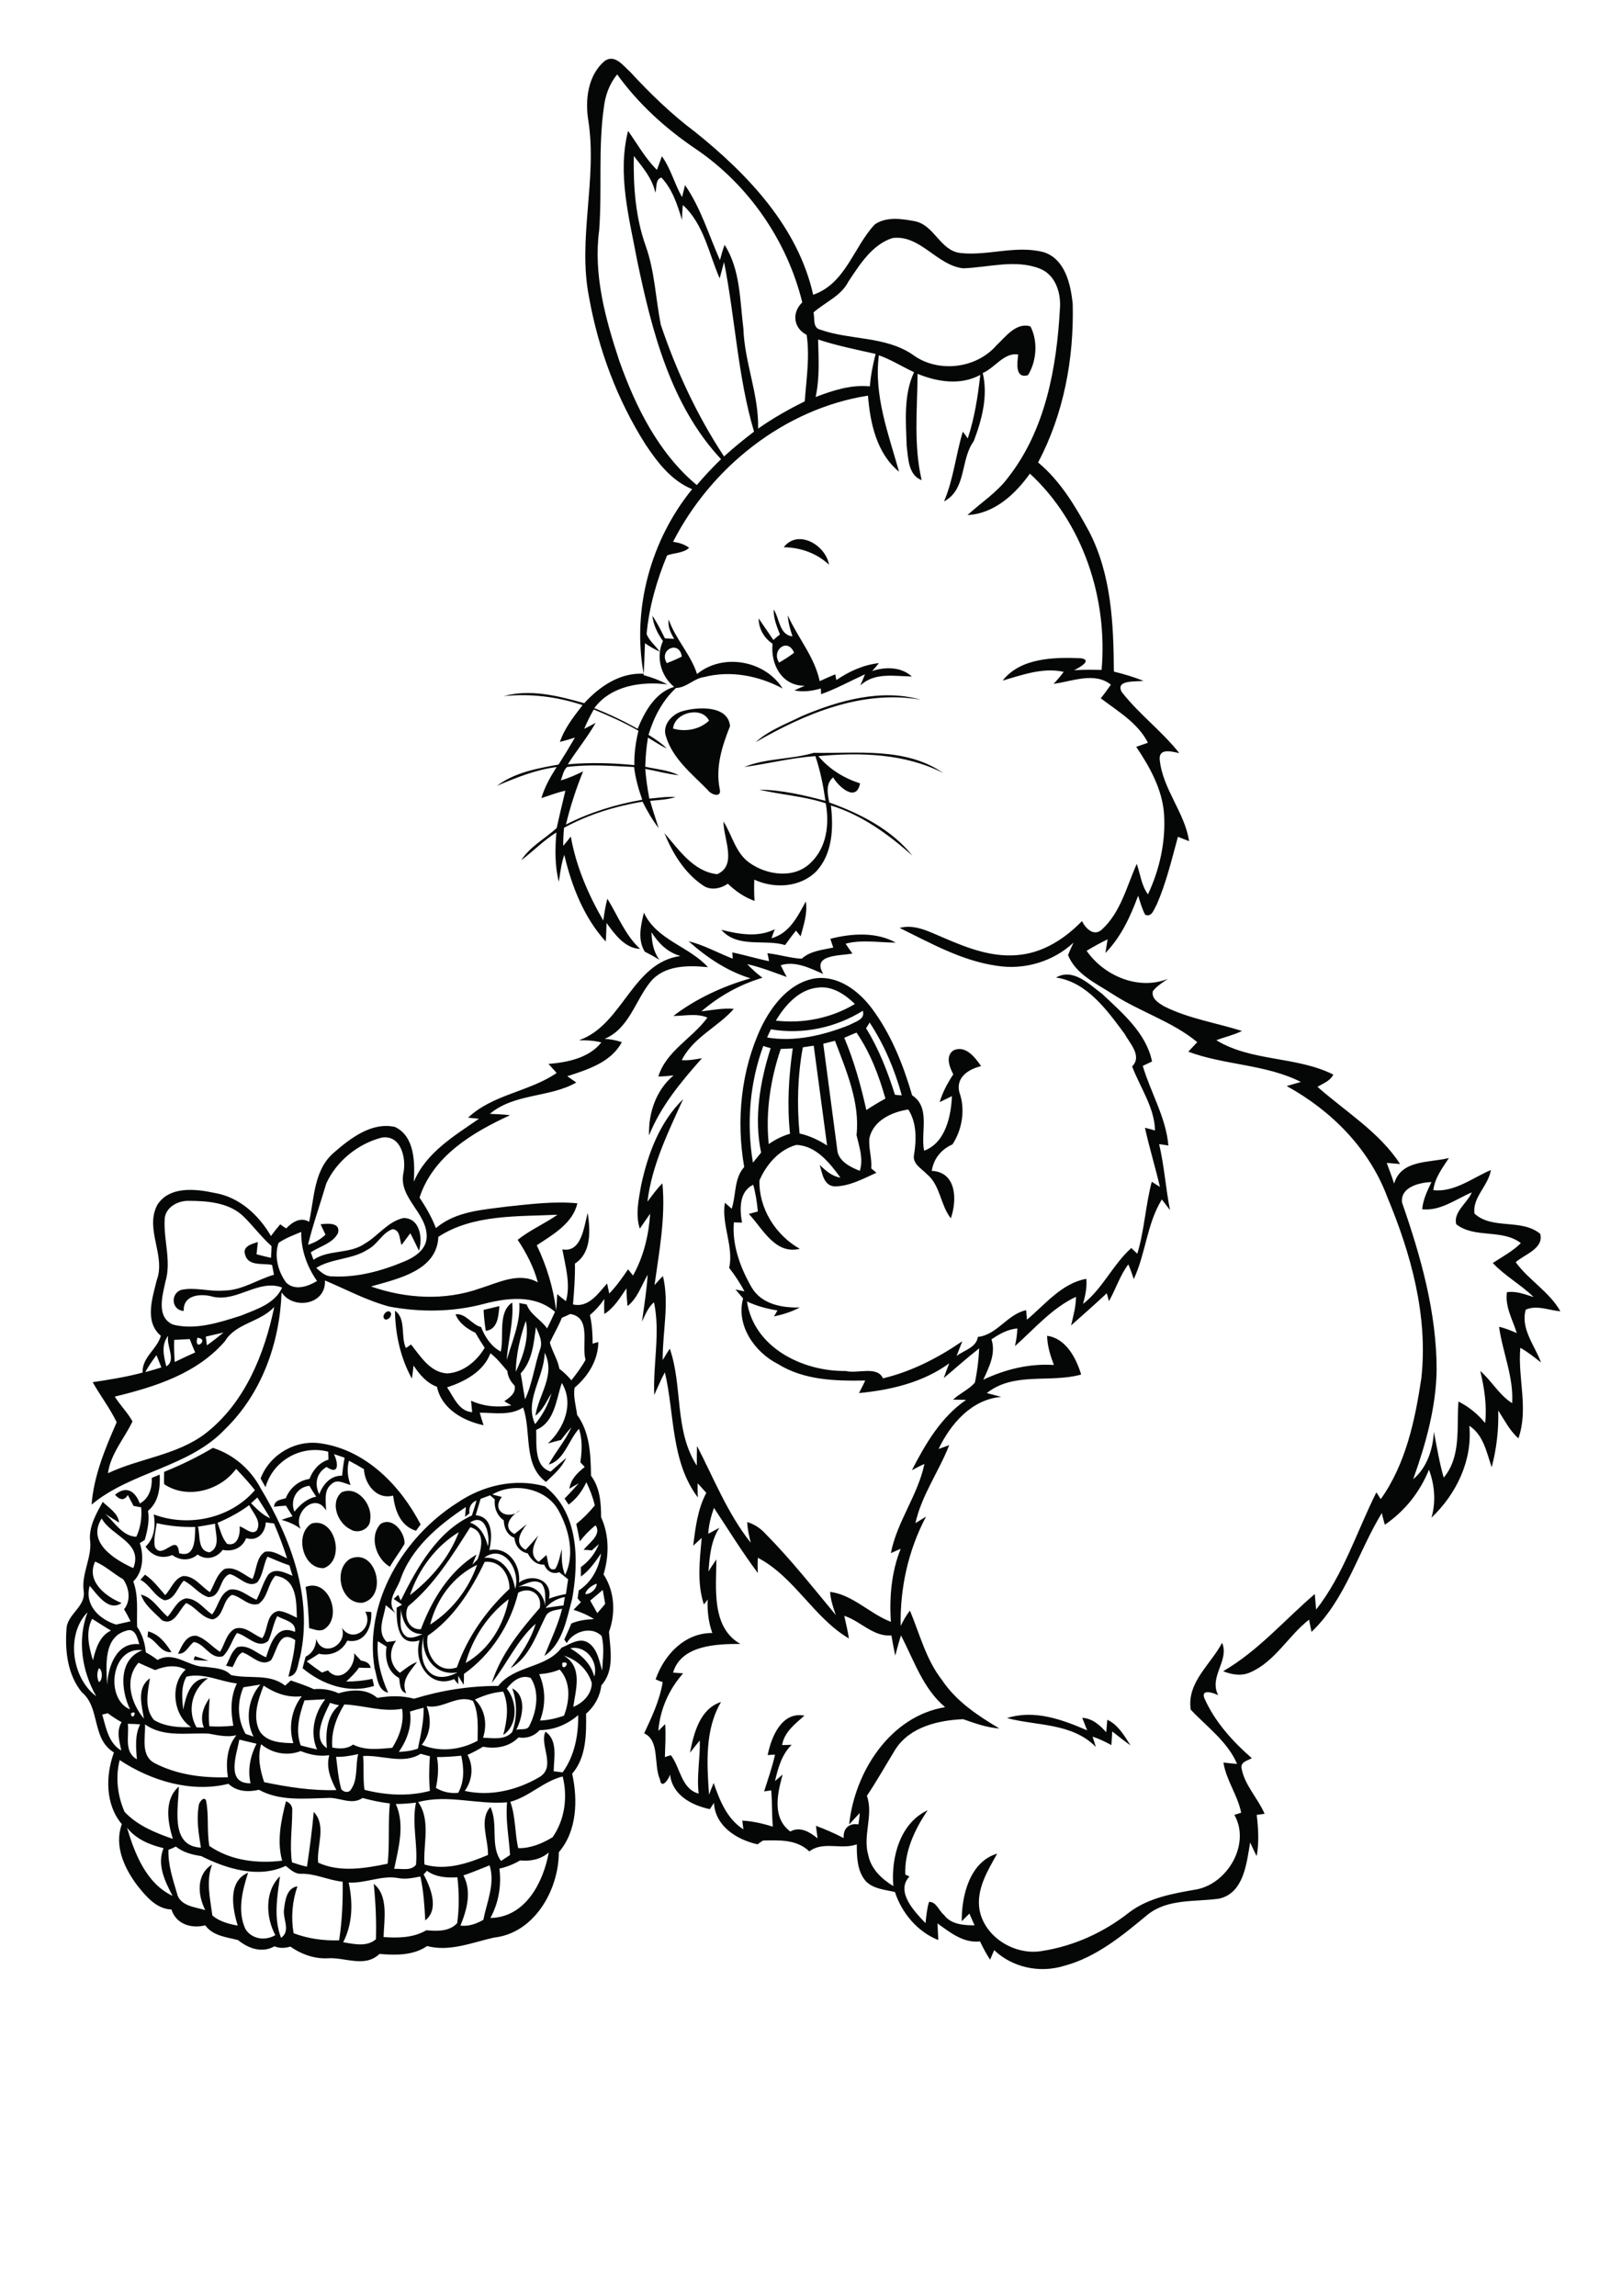<?xml version="1.0" encoding="utf-8"?>
<!-- Generator: Adobe Illustrator 21.0.2, SVG Export Plug-In . SVG Version: 6.00 Build 0)  -->
<svg version="1.2" baseProfile="tiny" id="Layer_1" xmlns="http://www.w3.org/2000/svg" xmlns:xlink="http://www.w3.org/1999/xlink"
	 x="0px" y="0px" viewBox="0 0 595 842" overflow="scroll" xml:space="preserve">
<path fill="#050706" d="M369.4-182.3c10-3.2,20.2,0.5,29.4,4.5c-0.6-1.5-1.2-3.1-1.8-4.6c3.7,0.2,6.5,2.7,8.8,5.3
	c0.1-1.6,0.3-3.1,0.4-4.6c4,1.9,6.2,5.8,8.5,9.4c-2.3-1.6-4.5-3.4-6.7-5.1c-0.1,1.6-0.2,3.3-0.3,5c-2.2-1.2-4.5-2.3-6.9-3.1
	c0.4,1.3,0.8,2.5,1.2,3.8C393.3-180.5,380.3-179.4,369.4-182.3 M71.5-204.9c1.7,0.5,3.4,1.1,5,1.7c-1.8-0.1-3.6-0.2-5.4-0.3
	C71.1-203.8,71.3-204.5,71.5-204.9 M54.3-214c4,1,6.5,4.3,8.6,7.6c-4,0.4-5.4-4.3-8.8-5.6C54.2-212.4,54.3-213.5,54.3-214
	 M134-221.3c0.6,0,1.6,0,2.2,0.1c0.3,5.5-2.3,11.7-8.8,10.5c-1.9,4-6.2,5.8-10.4,4.8c-1.5,1-3,1.9-4.5,2.8c1.8,1.4,3.7,2.8,5.6,4.1
	c0.7-0.3,1.4-0.5,2.2-0.8c4.4,5.1,10.2-1.1,9.6-6.3c0.8,0.9,1.7,1.8,2.5,2.7c1.7,0.3,3.2,0.8,3.6,2.7c-1.4,0-2.9,0-4.3-0.1
	c-1.3,1.9-3,3.5-4.7,5.1c3.2,0,6.4-0.3,9.6-1c0.2,0.7,0.5,2,0.6,2.6c-9.2,3-19.1-0.5-26.2-6.5c0.4-1.4,0.7-2.8,1.1-4.2
	c2.6-1.3,3.8-3.7,3.9-6.5c2.4,7.1,11.7,2.2,9.4-4.2C129.2-209.3,137.3-215.3,134-221.3 M112.1-230.3c8.5-3.3,13.6,10.9,7,15.4
	c-1.8,1.2-3.9,0.1-5.7-0.3C113.2-220.2,112.9-225.3,112.1-230.3 M128.4-240.6c9.6-4.3,14.1,13.9,4.6,16.1
	C125-223.9,122-236.6,128.4-240.6 M139.6-253.5c4.4-2.8,9,3.1,8.8,7.3c-1.7,2.9-3.7,5.5-5.4,8.4
	C137.9-240.8,135.3-248.9,139.6-253.5 M114.4-253.6c8.6-2.3,12.4,13.5,4.4,16.4C111-236.8,107.9-249.9,114.4-253.6 M125.3-265
	c5.8-2.6,11.4,4.5,10.5,10c0,3.5-4.4,5.4-7.2,3.6C123.9-253.6,120.9-261.2,125.3-265 M157.8-198.8c2.9,2.5,7,1.5,10.1-0.2
	c-8.2,1.6-13.3-5.8-12.6-13.2C154.5-207.7,154.1-202.2,157.8-198.8 M147-222.4c0.3,3.4-1.2,8.1,2.2,10.4c2,0.8,4-0.3,5.8-1
	C149.5-213.1,147.6-217.8,147-222.4 M170.8-202.4c8.6-4.9,14-13.8,15.8-23.4C178.9-220,173.4-211.6,170.8-202.4 M200.1-222.6
	c2.2-0.3,4.4-0.7,6.6-0.9c0.1-0.8,0.4-2.3,0.5-3.1C204.4-226.2,202-224.8,200.1-222.6 M190-230.4c5.3-1.3,9.3,1.8,10,7
	c-0.1-2.8,0.5-6-1.4-8.3C195.8-233.4,192.7-231.3,190-230.4 M157.8-216.5c8-5.1,14.1-13,17.2-21.9
	C166.2-234.3,160.1-225.9,157.8-216.5 M156.9-212.5c-1.2,6.4,3.4,14.2,10.7,11.6c3.8-11,10.8-20.9,19.3-28.8c0-5.1-3.2-10.5-9.1-9.9
	C172.9-229.2,166.5-219,156.9-212.5 M177.6-241c6.9-0.5,10.3,5.5,11.4,11.4C191-236.3,184.9-246.5,177.6-241 M150.4-227.3
	c7.8-6,14.4-13.8,17.9-23.1C159.8-245.2,153.5-236.8,150.4-227.3 M172.5-252.2c-6.6,10.4-13.2,21.1-22.8,29
	c-1.8,3.5,0.2,8.8,4.7,8.4c4-10.7,10.4-21.3,20.4-27.4c-0.5,1.2-1,2.4-1.5,3.7c0.6-0.6,1.3-1.3,1.9-1.9
	C176.7-244.5,178.1-250.7,172.5-252.2 M172.4-254c3.9,1.3,5.6,5,6.6,8.7C179.8-249.3,178.1-257.7,172.4-254 M176.3-262.7
	c-0.6,2-1.2,4-1.8,6c6.5,0.6,6.1,8,5,12.8c7-1.4,11.6,5.5,10.9,11.9c4.9-3.6,12.4-1,11,5.9c2-0.8,4.1-1.3,6.2-1.7
	c0.3-1.8,0.5-3.6,0.8-5.4c-1.1-0.9-2.2-1.7-3.2-2.6c-2.6,0.9-4.6-0.4-5.6-2.8c-2.9,0.2-4.8-1.8-6-4.1c-2.9-0.6-4.6-2.8-4.9-5.7
	c-2.7-1.1-3.8-3.6-3.9-6.4c-2.5-1.8-3.6-4.6-3.3-7.7c-0.4-0.4-1.3-1.1-1.7-1.5C178.6-263.5,177.4-263.1,176.3-262.7 M180.6-264.2
	c1.2,0.3,2.3,0.6,3.5,0.9c-4.2,5.3,2.6,8.8,6.7,4.8c-3.2,1.9-6.9,6.2-2.1,8.8c1.5-1.2,3-2.4,4.5-3.6c-2.2,2.9-4.8,7-0.4,9.4
	c1.6-1.7,3.2-3.5,4.7-5.3c-1.6,3.2-3.6,7.1,0.1,9.7c1-0.8,1.9-1.7,2.8-2.5c0.8,1.8,0.3,6.2,3.3,5.1c1.3-2.2,1.7-4.8,2.4-7.3
	c-0.1,3.2-0.1,6.5,1.2,9.5c3.6-7.3,1.5-16.5-2.3-23.4C200.6-266.6,188.5-268.9,180.6-264.2 M167.8-261.2c9.3-6.3,21-9.1,32.1-6
	c12.4,9.7,12.5,27.1,10,41.2c-2,7.4-3.5,16.5-10.2,21c2.3-5.7,5-11.3,6.5-17.3c-2,0.5-4.7,0.5-5.9,2.5c-3.5,6.9-6,15.2-13,19.3
	c3.8-5,7.4-10.3,9.2-16.3c-6.9,6.1-10.5,14.7-16.1,21.7c3.3-10.5,10.5-19.3,17.6-27.5c1-5-3.5-8-7.9-5.6
	c-2.9,11.8-10,22.8-19.9,29.8c0,1.3,0,2.7-0.1,4c-0.7-1.1-1.4-2.2-2-3.3c0,0.8,0,2.3,0,3.1c-0.4-0.5-1.2-1.4-1.5-1.9
	c-9,3.8-15.1-6.3-12.7-14.2c-8.1,2.5-8.5-6.5-8.4-12c0.5-0.3,1.5-0.8,2-1.1c-0.8-0.5-2.3-1.6-3.1-2.1c0.6-0.5,1.1-1,1.7-1.5l0.9,2.1
	c6-12.1,13.4-25.4,26.1-31.2c0.6-1.8,1.2-3.7,1.7-5.5c-2,0.8-2.9,2.6-2.6,4.7c-0.4,0.3-1.2,1-1.6,1.3c0.1-0.9,0.2-2.7,0.3-3.6
	c-10.1,6.7-20.3,15.2-24.2,27.1c-1.6,3.9-5.2,7.8-1.5,11.9c-0.9-0.7-2.7-2.2-3.7-3c-0.6,4.4-3.5,9.8,0.4,13.5
	c0.9-0.1,2.6-0.3,3.4-0.5c-2.8,3.7-2.5,8.9,1.4,11.8c2-1.5,3.9-3.1,6.3-4c-2.5,3.5-6.1,6.8-4,11.5c-2.5-0.8-2.2-3.5-2.6-5.6
	c-4.2-2.2-5.3-7.1-4.6-11.5c-1.1-0.7-2.1-1.3-3.2-2c-0.5,6.5,1.1,12.9,3.8,18.9c-4-0.9-4-5.8-5-9
	C133.5-224.6,147.8-248.6,167.8-261.2 M72.6-252.4c0.9,3.1-0.2,9,4.3,9.4c4.2-1.9,2-7.1,2-10.5C76.8-253.1,74.7-252.8,72.6-252.4
	 M56.8-245.1c2.7,5.2,8.2-5.6,8.9,2.3c6.1,2,5.8-5.7,5.9-9.6c-4.8,0.1-9.5-0.3-14.1-1.4C57.1-250.9,56.3-248,56.8-245.1 M79.8-253.8
	c1,2.6,1.6,5.5,3.5,7.7c3.9,1.1,4.9-3.6,4.6-6.4c2,0.5,4.2,3.2,6.2,1.6c2.1-3.3-1.3-6.5-2.7-9.4C87.8-257.7,83.8-255.5,79.8-253.8
	 M94.4-263.1c-0.6,0.5-1.7,1.6-2.3,2.1c2.1,2.1,4.2,4.3,7,5.5C97.6-258.1,96-260.6,94.4-263.1 M60.2-272.5
	c6.2-2.5,12.2-5.4,17.9-8.8c7.5,2.4,13.8,7.8,17.5,14.8c11,18.3,19.3,40.2,14.5,61.8c-0.9,2.6-0.7,6.9-4.3,7.3
	c1.1-4.4,2.2-8.9,2.5-13.4c-6-4.1-6.5,3.8-8.9,7.4c-3.7,2.6-7.1-1.9-10.5-2.9c-2,1.1-2.5,3.5-3.6,5.4c-0.6-0.1-1.8-0.4-2.4-0.5
	c1.3-2.3,1.9-5.1,4.1-6.8c4-1.2,7.1,2.3,10.6,3.7c1.6-4.9,3.8-12.3,10.6-9.3c0.6-3.8-4-4.3-6.5-5.8c-1.5,2.9-1.9,6.2-3.3,9.1
	c-3.8,3.2-7.7-2-11.5-2.9c-1.9,2.8-2.7,6.2-5.1,8.5c-4.6,1.4-6.7-4.7-10.7-5.2c-2,1.4-2.9,4.5-5.8,4.3c1.4-2.8,2.9-6.9,6.7-6.6
	c3.4,1,5.7,4,8.7,5.9c1.8-2.8,2.3-6.8,5.5-8.5c3.8-1.2,6.7,2.3,10,3.5c2.3-3.2,1.3-9.1,6-10c2.4,0.2,4.6,1.5,6.7,2.5
	c-0.2-6.3,0-14.3-7.9-15.4c-2.8,3-2.7,7.9-6.1,10.3c-3.7,1.2-6.4-2.7-9.8-3.3c-3.6,1.9-2.8,7.8-7,9c-4-0.4-6.2-4.5-9.8-6
	c-2.6,2.4-4.4,8.6-8.9,6.3c-2.8-2.9-6.4-5.5-7.7-9.4c4.4,1.1,6.5,5.4,9.8,8.1c2.1-2.3,3.4-6,6.7-6.7c4.1,0,6.5,3.8,9.6,5.9
	c2.3-2.9,2.7-7.5,6.4-9.1c3.7-0.7,6.6,2.4,9.9,3.7c1.6-3,2.4-6.4,4.3-9.2c2.5-2.7,6.2-0.7,8.9,0.4c-0.4-1.3-0.8-2.5-1.1-3.8
	c-2.8-0.9-5.4-2.1-8.1-3.2c-1.5,3-1.6,6.7-3.7,9.4c-3.5,2.3-6.7-2.2-10.1-3c-4,1.3-3,8.7-8,8.4c-3.4-1.1-5.6-4.4-8.9-6
	c-2.3,2.4-3.2,6.9-7,7.2c-3.8-1.4-5.3-5.7-8.9-7.5c0.6-0.7,1.1-1.3,1.7-1.9c3,2,5.1,4.9,7.4,7.5c2.2-2.3,3.3-6.1,6.6-7
	c4.1-0.1,6.6,3.9,9.8,5.9c1.7-2.9,2.5-6.6,5.4-8.5c3.9-1.1,7,2.2,10.2,3.7c1.6-3.3,1.3-7.9,4.6-10c3-0.6,5.5,1.3,8.1,2.4
	c-1.4-4.4-3-8.6-4.8-12.8c-1-0.1-2-0.2-3-0.4c-0.2,3.9-3.1,7.1-7.2,5.8c-1.4,3.6-4.9,5.1-8.6,4.3c-2.2,3-6.1,4-9.2,1.7
	c-2.7,2.4-6.5,2.3-9.3,0.2c-3.8,1.6-7.6,0.3-9.8-3.1c3.3-3.1,3.7-7.6,3-11.8c12.7,4.8,28.2,1.5,37.1-8.9c-2.1-2.7-4.5-5.3-6.9-7.8
	c-5.8,8-18,11.3-26.4,5.6C60.1-269.5,60.2-271,60.2-272.5 M108-257.9c2.1-2.6,4.7-4.9,8-5.5c-0.9-1.3-1.7-2.6-2.5-4
	C108.8-266.9,106.3-262.3,108-257.9 M122.5-279.1c1.6,3.2,2,7.9-2.7,4.7c-3.8,2.2-4.5,6.3-2.7,10c1.4-3.6,4.1-6.9,8.4-6.8
	c0.2-2.2,0.5-4.4,0.9-6.6C125.1-278.1,123.9-278.6,122.5-279.1 M95.6-270.1c3.4-8.9,13-14.4,22.4-12.8c16.4,2.5,29,15.6,36.3,29.7
	c-0.4,0.6-1.3,1.7-1.7,2.3c-5.8-1.8-7.7-7.5-8.4-12.9c-6.1,1.6-10.4-4.2-10.7-9.7c-1.8-1.1-3.6-2.1-5.5-3.1c-0.8,3-0.5,6,0.6,8.9
	c-2.2-0.5-4.9-2.3-6.9-0.4c-3.1,2.3-2.1,6.5-2.1,9.8c-3.8-7-12.4,0.9-9.3,6.7c-2.1-1.6-4.5-2.6-7-3.3c1.3-0.5,2.6-0.9,4-1.3
	c-0.8-1.3-1.6-2.6-2.4-3.9c-1.5,0.1-2.9,0.2-4.4,0.4c0.2-2.4,2.4-2.6,4.3-3.1c1.5-3.7,4.6-6.5,8.7-7.1c1.3-3.3,3.6-6,7-7.1
	c0-0.7-0.1-2.2-0.1-2.9c-9.9-2.6-20.2,3.2-23,13C96.8-268,96.2-269.1,95.6-270.1 M141.5-328.3c-2.4-1,1.1-4.8,2-2.2
	C143.4-329.3,142.7-328.6,141.5-328.3 M177.4-332c1.9-0.5,3.9-0.9,5.8-1.4c-0.4,3.6-0.5,8.5-5,9.1
	C177.8-326.8,177.5-329.4,177.4-332 M304.6-468.1c7.8-2,16.8-2.6,24,1.4c-6.1,0-12.4-1.1-18.4,0.4c0.8,1.2,1.6,2.4,2.5,3.6
	c-4.4,0.9-15.1,0.2-10.7,7.5c-4.8-2.1-10.3-4.9-15.6-3.2c0.7,1.4,1.4,2.9,2.2,4.3c-4.8-1.7-9.5-3.6-14.5-4.7c1.7,1.8,3.6,3.5,5.6,5
	c-8.2,2.4-15.9,6.7-22.4,12.3c3.9-0.4,7.9-1.3,11.9-0.9c-5.9,6.7-15,10.5-19.1,18.8c2.5,0.2,4.9-0.3,7.4-0.7
	c-7.6,8.6-15.1,17.5-19.4,28.3c-0.3-8.2,2.6-16.7,9-22c-1.9,0.2-3.7,0.4-5.6,0.4c2.9-9.4,12.5-14,18-21.6c-4-1.7-8.4-0.6-12.5-0.6
	c8.4-6.4,18.2-10.9,28.3-13.8c-8.5-2.6-16.1-7.7-22.7-13.6c5.7,1.4,10.8,4.4,16.2,6.4c0-0.6-0.1-1.7-0.2-2.3c4.5,0.9,9,2.3,13.5,3.2
	c-0.1-0.7-0.4-2.2-0.6-2.9c4.2,0.4,8.3,1.8,12.6,2c3.2-2.9,7.6-3.2,11.6-4.1C305.3-465.6,304.9-467.3,304.6-468.1 M155.4-125
	c2.6,4.9,5.8,12.8,0.6,16.9c-0.3-5.4-0.6-10.8-1.8-16.1c-2.6,0.5-5.3,1.1-8,0.6c-6.2-1.2-12.1,2-18.3,1.6c1.6,7.3,1.5,15.1-2,21.9
	c4,0.7,8.7,1.8,12-1.1c0.2-6.8-0.1-13.5-0.8-20.3c5.5,4.3,3.8,13.2,3.6,19.5c5.3,0.4,11,0.3,15.7-2.5c3.9,0.4,8.5,0.5,11.3-2.6
	c0.8-5.5,0.7-11.2,0.1-16.8c-3.9,0.2-7.9,0-11.2-2.4C156.4-125.9,155.7-125.3,155.4-125 M170-124.5c3.1,5.9,1.3,12.6-1.1,18.4
	c3,0.4,5.9-0.7,8.4-2.1c1.3-6.6,4.4-13.2,2.3-20C176.5-127.1,173.3-125.7,170-124.5 M190.8-130c-2.4,1.4-4.9,2.4-7.6,3
	c0.8,6.2-0.3,12.6-3.3,18.1c12.8-0.2,19.4-13,21.4-24C198.4-130.5,194.6-129.7,190.8-130 M61.8-133.9c-0.2,5.5,1.6,10.7,3.1,15.9
	c1,4.7,6.6,5.1,10.4,6.2c-2.8-5.4-3.4-13.1,2.5-16.7c-2.3,6.1-0.7,12.5,0.1,18.7c2.6,2.2,6,3.1,9.3,3.7c-1.9-6.2-3.8-16.2,3.8-19.4
	c-2.1,6.6-4,14-1,20.6c2.3,3.8,7.3,4.5,11,2.3c-3.5-6.5-4-16.1,1.7-21.6c-1,7.5-2.4,15.3,0.4,22.6c3.7-2.6,0.5-7,1.1-10.6
	c0.4-3.2,1-7.7,4.9-8.3c-1.9,5.5-2.4,11.4-1.4,17.2c5.3,2,11,2.8,16.7,2.6c1.1-7.1,1.4-14.3,1.3-21.5c-5.3-0.5-10.1-3.1-15.5-2.9
	c-2.2,0-3.8-1.7-5.4-2.9c-9.9,4.7-21.7,1.1-31-3.6c-3.3-0.5-6.6-1.3-9.3-3.5C63.4-134.6,62.6-134.3,61.8-133.9 M46.6-142
	c2.8,9.5,7.1,20.5,16.7,25c-2.8-5.3-5.8-11.5-3.3-17.5C54.9-135.7,49.9-137.8,46.6-142 M145.2-150.7c3.4,7.6,1,16.1-0.6,23.8
	c2.6-0.2,6.1,0.9,8-1.5c0.7-7.6-1.6-15.2,0-22.8C150.1-150.9,147.7-150.8,145.2-150.7 M153.4-151.5c4.7,6.7,1.8,15.3,2.3,22.9
	c7.9,2.3,16-0.4,23.3-3.5c0.2-5.7-3.4-12.9,0.9-17.6c3,6.3-0.2,14.3,3.9,19.8c1.1-0.7,2.2-1.5,3.3-2.2c-0.4-6.4-1.7-12.8-1.1-19.2
	C175-150.5,164.2-154.4,153.4-151.5 M187.2-151.5c2,5.5,1.6,11.4,2.9,17c4.5,0.1,8.8-1.7,12.6-4c4.5-6.4,5.6-14.8,3.7-22.3
	C199.3-159.1,194.2-153.5,187.2-151.5 M43.9-166.8c-1.6,6.3-0.8,13.1,1.8,19c4.7,5,11.3,7.7,17.7,9.9c-1.9-6.2-3.3-14.4,2.2-19.2
	c-0.1,7.6-3.4,21.9,8.1,22.4c-0.8-5-1.7-10.2-0.8-15.3c-0.1-1.1,2-3.9,2.7-1.9c1.1,5.5,0.2,11.1,1.2,16.6c7.9,5.4,17.5,6.5,26.7,5.4
	c-2-7.2-0.4-14.7,1.4-21.8c1.6,0.6,2.5,1.9,2.3,3.6c0,6.3-1,12.5-0.1,18.8c1.8,0.6,3.6,1.2,5.5,1.6c1-6.7,1.9-13.4,2.5-20.1
	c4.8,5.1,1,12.5,1.6,18.6c7.9,3.7,17.3,2.1,25.5,0.4c0.8-7.4,0.1-14.8,0.8-22.1c-3.4-0.4-6.7-1.1-10-2c-4.1,2.8-8.6-0.4-13,0
	c-8.4,0.2-17.4,1.2-25-3c-3.9,0.9-8.2,0.7-11.2-2.2C70.2-154.7,55.4-159.3,43.9-166.8 M160.3-168c0.7,3.8,0.4,7.6-0.4,11.3
	c2.5,1.5,5.3,2.1,8.2,1.8c2.3-4.2,2.1-9,1.1-13.6C166.2-168.2,163.3-168,160.3-168 M133.2-168.4c0.4,4.1-0.1,8.3,0.5,12.4
	c7.8,2,16.1,2.5,24,0.4c-0.4-4.2-0.3-8.5,0-12.7c-1.1-0.3-2.3-0.6-3.4-0.9C147.9-165.1,140.3-168.7,133.2-168.4 M123.3-168.1
	c0.5,4,0.8,8,1.9,11.9c0.9,1.1,2.8,1.5,3.6,0c2.6-3.8,1.5-8.7,2.6-12.9C128.7-168.4,126-168,123.3-168.1 M96.9-158.8
	c8.7,1.8,17.6,3.2,26.5,2.9c-2.1-3.9-3.9-8.4-2.6-12.8c-3.6,0.6-7.2-0.2-10.5-1.5c-4.9,1.9-10.4,0.9-14.5-2.5
	C94.4-168.1,95.4-163.3,96.9-158.8 M87.8-174.4c-1,5.4-5.1,16.2,4.1,16c-1.1-5-0.1-10,2.2-14.5C92-173.4,89.9-173.8,87.8-174.4
	 M53.2-179.9c0.2,4.7-1.7,11.5,3.5,14.2c8.2,4.3,17.7,5.5,26.9,5.2c-0.8-5.3-0.4-11.1,3.1-15.4c-3.4,0.8-6.8,0-10.1-0.6
	C68.7-176.9,60-175.1,53.2-179.9 M46.9-180.2c0.5,4.5-1.5,10.3,3.3,13c-0.3-4.3-0.8-8.8,1.2-12.8C49.9-180,48.4-180.1,46.9-180.2
	 M198-177.9c-2,2.2-4.8,3.2-7.8,2.7c-3.4,3.5-8.4,4.3-13,3.4c-1.8,1.1-3.7,2.1-5.7,3c2.3,4.2,1.8,9.3-1,13.2
	c9.2,2.1,19-0.2,27.1-4.9c6.8-3.7,0.1-12.1,2.5-16.8c4.6,3.1,3.1,9.7,3,14.5c0.8,0.1,2.5,0.3,3.3,0.4c4.4-6.1,5.8-13.7,5.7-21
	C208.2-180,203.2-177.8,198-177.9 M48-184C48.5-180.7,50.9-185.7,48-184 M37.5-183.5c1.4,4.8,2.3,10.5,7,13.2
	c-0.7-3.5-1.9-7.1,0.1-10.4c-1.8-1-3.5-2.1-5.1-3.3C39-183.9,38-183.6,37.5-183.5 M150.4-184.7c0.8,5.3-1.1,10.5-4.1,14.8
	c2.4-0.1,4.7-0.4,7-1.2c1-5,2.2-9.9,2.1-15C153.7-185.6,152-185.2,150.4-184.7 M126.3-187.3c-2.9,4.7-4.9,10.1-4.4,15.8
	c2.6,0.5,5.4,0.6,7.6-1.1c4.5,2.3,9.6,1.6,14.4,1.2c2.7-4.3,4.4-9.3,3.6-14.3C140.2-184.3,133.5-186.9,126.3-187.3 M121.1-187.8
	c-2.3,4.7-6.7,13.1-1.2,16.6c-0.5-5.5-0.1-11.9,4.5-15.7C123.3-187.2,122.2-187.5,121.1-187.8 M156.5-186.6
	c1.9,4.8,1.5,10.2-1.8,14.2c6.6,2.8,14.3,1.9,20.5-1.5c0-4.9,0.5-10.1-1.7-14.6C167.6-191,162.4-185.3,156.5-186.6 M111.7-188.8
	c-1.9,5.3-3.4,11-1.4,16.5c2,0.6,4,1,6,1.5c-2.7-6.1-1-13.3,3-18.4C116.8-189,114.2-188.8,111.7-188.8 M95.3-177.3
	c2.7,4,7.9,4.2,12.3,4.3c-1.8-5.8-0.7-12.4,3.1-17.2c-5.1,0.6-9.8-1.1-14-3.9C94.7-189,92.5-182.7,95.3-177.3 M89.3-193.5
	c-2.4,5.5-2.2,11.9,0.8,17.1c0.7,0.2,2.1,0.7,2.9,1c-3.1-6.1-2-14.1,2.5-19.1C93.5-194.2,91.4-193.9,89.3-193.5 M185.9-193
	c3.9,4.8,4.2,13.3-1.3,17c1.4-5.2,2.2-10.8,0-15.9c-3.6,0.2-7.1,1.4-10.4,2.9c3.8,3.6,4.6,9.1,3,14c3.6,0.1,8,1,10.7-2.1
	c1.8-5.1,1.9-10.8,0-16c5.5,2.8,3.8,10.6,1.5,15.2c1.6-0.5,4.2,0.4,4.9-1.7c2.6-5.2,3.7-12.2,0.4-17.3
	C191.2-198.3,188-195.9,185.9-193 M68.4-197.4c-2.1,3.7-1.6,8-1.2,12.1c1-4.9,2.7-11.8,9.1-11.5c-5.8,4-7.8,11.8-4.2,18
	c0.7,0,2,0.1,2.7,0.1c-1.6-3.8-0.2-7.7,2.1-10.9c-0.2,3.5-0.5,6.9-0.1,10.4c2.9,0.2,5.9,0.1,8.8-0.2c-1-5.2-1.1-10.6,1.3-15.5
	C80.7-195.7,74.8-198.9,68.4-197.4 M197.8-198.4c2.4,5.4,2.4,11.5,0.3,17c3-0.1,6-0.8,8.8-1.8c2.1-5.5,2.6-12.3-1.6-16.9
	C202.9-199,200.4-198.6,197.8-198.4 M36.3-200.5c-0.8,1.5-0.8,3.6,0,5.1C37.7-196,37.7-200,36.3-200.5 M52.8-182
	c-0.8-4.9-2.8-11.3,2.2-14.8c-0.8,5.1-2.2,11,1.5,15.3c4,2.4,8.9,2.8,13.6,2.6c-6.6-4.3-7.9-15.7-2-21.1c-3.6-1.9-7.6-1.3-11.2,0.2
	c-2.1-0.9-4.1-1.8-6.1-2.7C45.4-196.4,48.1-187.6,52.8-182 M206.3-202.5C205.7-198.5,210.2-203.4,206.3-202.5 M206.8-205.1
	c7.1,4.1,4.4,12.4,3.5,18.8c3.6-1.5,6.7-4.6,6.8-8.7C215.7-199.9,211.6-203.7,206.8-205.1 M47.7-185.5c-3.4-7.1-4.4-18.4,4.6-21.7
	C40.6-208.6,38.5-189.1,47.7-185.5 M209.2-207.9c4,2.4,7.6,5.6,8.8,10.4C219.6-203,215-209,209.2-207.9 M39.3-194.4
	c0.3-6.7,3.4-15.9,11.8-15c-0.7-2.4-1.6-6.2-4.9-4.9C37.8-211.8,39-201.2,39.3-194.4 M34.1-203.4c1-4.2,2.4-8.9,6.6-10.9
	c-2.4-1.4-4.6-2.9-6.9-4.3C31.3-213.8,32.6-208.3,34.1-203.4 M35.3-190.2c-5.3-9.3-7-20.7-3.2-30.8C24.1-213,26.3-196.9,35.3-190.2
	 M216.5-225.4c0.9,1.5,1.7,3.1,2.6,4.6c1-1.1,2-2.3,2.9-3.4c-0.3-1.7-0.6-3.4-0.9-5.1C219.6-227.9,218.1-226.6,216.5-225.4
	 M214.7-227.7c1.9,0.2,4.2-1.9,4.2-3.8C217.3-231,215-229.4,214.7-227.7 M34.9-239.7c-3.4,7.2,3.8,12.8,9.7,15.2
	c-4.8,3.3-8.9-3.1-11.7-6.3c-2,7,3.5,12.3,9.7,14.2c1.8-0.4,3.5-0.8,5.3-1.2c-0.8-1.5-1.5-3-2.4-4.4c2.6-3.2,1.9-7.8-0.3-11
	C41.7-235.2,38.7-238,34.9-239.7 M37.3-255.4c-5.6,8.7,4.7,15.1,11.6,18.2C52.6-246.6,41-248.9,37.3-255.4 M261.9-259.4
	c-1.1,3.1-1.9,6.2-2.1,9.5c1.4-0.7,2.8-1.5,4.1-2.2c-3.1,4.7-3.6,10.5-4,16c0.9-1.5,1.9-2.9,2.9-4.4c-0.1,10.5-1.9,25,8.8,31
	c-8.7,0-21.7,0.4-24.7,10.5c1.3,0.1,2.5,0.2,3.7,0.3c-5.2,5.8-8.5,13.3-9.1,21.1c0.6-0.6,1.9-1.9,2.5-2.5c0.3,4,0,8.1-0.1,12.1
	c0.5-0.2,1.6-0.5,2.2-0.7c3.5,4.6,3.8,12.4,10.2,14.1c-0.8-6.5,0.6-13,0.4-19.5c-1.2,1.5-2.4,3-3.6,4.5c1.4-7.1,3.6-16.1,11.4-18.6
	c-6,10.2-5.2,22.6-4.4,34c0.5-1.4,1.1-2.9,1.7-4.3c2.2,6.4,4.9,13.2,10.9,17c-0.1-0.8-0.3-2.4-0.4-3.2c3.8,0.2,7.6,1.1,11.2,2.2
	c-0.4-4.4-0.2-8.9-0.6-13.3c-0.7,0.1-1.9,0.3-2.6,0.4c1.4-4.5,3-8.9,4-13.5c-0.7,0-2.1,0.1-2.7,0.2c1.3-6.6,5.1-16.1,13.5-14.5
	c-3.4,3-7.4,6-8.2,10.8c0.9,0,2.7-0.1,3.5-0.1c-3.6,3.5-5,8.5-6.1,13.3c0.7-0.6,2.1-1.8,2.8-2.4c-1.9,6.9-4,15.8,2.8,20.9
	c3.6-2,7.2,0.2,10,2.5c-0.1-1.2-0.5-3.5-0.6-4.6c3.5,1.3,6.9,2.8,10.2,4.5c-0.3-3.5,2-5.6,5.4-5c0.2-1.4,0.4-2.8,0.5-4.2
	c-1.3,1.4-2.6,2.8-3.9,4.2c2-19.2,15-39.7,35.2-43c-8.2-6.9-11.4-17.2-16.2-26.3c-0.8,2.4-1.4,4.9-2.1,7.4c-0.5-2.5-1-4.9-1.4-7.4
	c-6.8,0.5-11.3-5.3-17.3-7.2c0.6,2.8,1.3,5.5,1.7,8.3c-12.9-7.6-20-22.6-33.4-29.6c-0.1,1.8-0.1,3.7,0,5.6
	C272.3-243.1,267.2-251.3,261.9-259.4 M164-303.6c2.4,3.5,4.3,8.8,9.2,9.1c-0.1-1-0.3-3.1-0.4-4.2c4.6,2.1,9.8,2.6,14.8,1.7
	c-0.7-0.4-2-1.1-2.6-1.5c2-1.4,4.3-2.9,3.8-5.7c-1.5-1.5-2.5-3.3-2.7-5.4c-2-2.3-3.8-4.7-6.2-6.5C177.4-309.3,170.5-305.7,164-303.6
	 M53.3-309.2c2-0.5,3.9-1.1,5.9-1.7c-0.6-1.5-1.2-3-1.8-4.5C55.9-313.4,54.5-311.3,53.3-309.2 M199.8-316.3
	c-0.1,8.9-7.6,17.6-3.5,26.2c2.7-3.3,4.8-7.1,6-11.3c-1.8,2.8-3.1,6.1-5.9,8.2C197.6-300.9,203.9-308.1,199.8-316.3 M63.9-320.9
	c-0.1,2.7,0,5.4,0.2,8.1c2.5-1.2,5-2.4,7.5-3.5c-0.7-1.6-1.4-3.3-2-4.9C67.8-321.1,65.8-321,63.9-320.9 M72.4-321.8
	C71-316.4,77.1-321.2,72.4-321.8 M61-311.2c3.8-2.2-0.1-7.5,0.7-11.2C59-319.1,60.1-314.9,61-311.2 M75.5-322.1
	c0.1,1.1,0.3,2.2,0.4,3.2c2.1-1.5,4.1-3.1,6.1-4.7C79.8-323.1,77.6-322.6,75.5-322.1 M196.6-325.6c-0.8,5.9-1.3,12.4-5.6,17
	c0.6,3.1,1,6.3,1.6,9.5c2.8-6,3.5-12.7,5.7-18.9C199-320.8,197.6-323.3,196.6-325.6 M192.9-327.9c-2.1,6-3.6,12.3-3.7,18.7
	C191.9-314.9,194.2-321.5,192.9-327.9 M206.1-329.1c-1.2,3.1-3,6-4.4,9.1c0.9,3.3,2.9,6.2,3.5,9.6c1.6,1.2,3,2.6,4.4,4.2
	c1.9-2.4,3.7-4.8,5.2-7.5c-1.6-5.5,2.3-15.5-5.6-16.8C208.2-330,207.2-329.5,206.1-329.1 M82.5-320.5
	c-10.3,11.9-25.6,16.7-40.4,20.3c2,3.2,4.7,5.8,6.5,9.1c-3,6.3-8,11.8-9,19c11.6-5.5,25.3-6.6,35.8-14.6
	c14.4-11.2,21.6-29,25.2-46.4C95.4-327.3,86.5-327.1,82.5-320.5 M102.2-356.6c-1.7,4.8-0.2,10.6,2.8,14.6c3.2,3.1,8,1.4,11.3-0.6
	c-3.7-5.3-5.9-11.4-5.8-18C107.6-359.3,104.7-358.3,102.2-356.6 M160.8-358.7c-0.5,12.5-15,15.4-24.7,18.2c12.8,4.5,27.1,5.3,40,0.7
	c6.8-2.1,14.3-6.1,21.2-2.2c-1.5-5.6-4.2-10.8-7.4-15.6c4.5-3.6,9.9-5.9,14.6-9.2C189.8-366.2,173.5-367,160.8-358.7 M60.4-365
	c-0.4,7.6,2.5,15.2,0.3,22.7c-1.1,5.1-3.5,13.1,2.8,15.8c8.3,2.1,17-0.8,24.9-3.3c5.6-2.3,12.4-4.3,15.1-10.3
	c-8.6-3.2-16.4,5.3-25.3,3.4c-4.3-1.3-11.1-0.9-10.8,5.2c-4.4-0.3-5-6.1-1.1-7.7c5.2-1.2,10.5,0.7,15.8,0.2c6.6,0,12.2-4,18.4-5.8
	c-0.2-0.9-0.5-2.7-0.7-3.6c-3.4-0.7-8.8,0.6-9.9-3.8c-1-3.1,2.6-3.9,4.7-4.6c-0.2,1.5-0.3,3-0.5,4.5c1.8,0.5,3.5,0.9,5.3,1.3
	c0.1-1.5,0.2-2.9,0.2-4.3c-3.6-3.2-6.5-7.1-9.9-10.5c-5.3-5.5-13.6-6.1-20.7-6.1C64.9-371.9,60.5-369.4,60.4-365 M119.7-378.3
	c-2.2,7.5-4.9,15-6.7,22.5c2.4-0.7,4.6-2,6.4-3.7c-0.6-1.3-1.2-2.5-1.8-3.8c2.4-0.3,7.4-0.8,6.4,3.2c-1.9,3.8-6.6,4.8-10,7.1
	c0.3,0.9,0.7,1.8,1,2.7c5.6-3.8,13.2-2,18.8-5.9c4.9-2.8,8.4-8.1,14.2-9.4c6.1,0,7.1,7.4,5.7,12c-1.1-2.1-2-4.3-3.2-6.4
	c-1.1,1.4-2.1,2.9-3.2,4.3c-0.8-2-0.4-5.6-3.3-5.8c-3.8,1.3-5.5,5.6-9,7.4c-5.8,3.8-13.2,3.2-19,6.8c1.7,1.5,3.4,3.2,5.9,3.1
	c9.1,0.5,18.2-2,26.5-5.5c3.6-1.5,7.7-4.1,8.1-8.5c0.6-9.2-10.5-14.6-8.5-24c1.1-5.3-0.9-14-7.9-12.9
	C131.3-392.9,123.4-386.4,119.7-378.3 M286.4-427.7c-3.8,11.2-5.6,23.2-4.4,34.9c2.4-1.7,5-3,7.8-3.8c-1.1-10.4-0.5-20.9,1-31.3
	C289.3-427.8,287.8-427.7,286.4-427.7 M294.5-428.2c-1.9,10.4-2.2,21-1.2,31.6c3.6,0.8,7,2.4,10.1,4.4c-1.6-12.2-3.3-24.4-4.9-36.6
	C297.1-428.6,295.8-428.4,294.5-428.2 M280-428.7c-5,13.6-6.2,28.5-3.8,42.8c1-1.2,2-2.5,3-3.7c-2.7-12.7-0.4-26,3.5-38.3
	C281.8-428.2,280.9-428.4,280-428.7 M302-429.6c1.7,12.9,3.4,25.7,5.1,38.6c0.2,4.3,4.7,6.6,8.3,8c1.4-4.4-0.2-8.8-1.2-13.1
	c1.3-11.9-3.7-23.5-7.9-34.6C304.8-430.3,303.4-429.9,302-429.6 M309.7-431.8c3.6,8.5,6.1,17.5,8.1,26.5c2.3-1.5,4.6-2.9,7-4.2
	c-2.4-8.5-5.6-16.9-10.6-24.2C312.6-433,311.2-432.4,309.7-431.8 M317.7-435.2c4.7,7.6,7.9,15.9,10.6,24.4c0.6,0.1,1.9,0.2,2.5,0.2
	c-2.6-9.4-6.4-18.5-11.8-26.7C318.7-436.8,318-435.7,317.7-435.2 M282.8-434.9c-0.5,1-1,2-1.4,3c10.2,1.7,20.7-0.8,30.2-4.6
	c2.1-1.2,5.9-2,4.9-5.2C306.6-435.5,294.4-432.9,282.8-434.9 M284.6-438c9.9,1.2,20.4-0.9,29-6.1c-3.6-3.5-8.3-6.7-13.6-6
	C293-449.4,288-443.7,284.6-438 M236.2-477.7c4.7,10.1,16.5,12.3,23.5,20c-7.3-0.7-16-0.8-21.1,5.4c-5.6,6.9-7.8,17.1-16.8,20.9
	c2.1,0.1,4.2,0.5,6.3,1.2c-3.9,7.4-12.6,10.1-20,12.5c1.1,0.8,2.2,1.5,3.3,2.3c-9.7,5.6-22.7,3.9-31.7,11.5c2.5,0.1,4.9,0.2,7.4,0.5
	c-13.7,6.3-28.2,14.9-33.2,30.2c2.3,3.5,4.5,7.2,6,11.2c7.3-6.2,17.1-6.7,26.1-7.9c8.6-0.9,17.2-2,25.8-1.2
	c-1.7,7.4-9,11.5-14.9,15.4c3.6,7.5,6.1,15.6,7.1,23.9c0.2-2,0.3-4,0.4-6c0.8,0.7,2.4,2,3.2,2.6c1.8-6.3-0.2-12.8-1.3-19
	c7.1,1.3,7.9-8.4,9.3-13.4c0.9,6.3,1.5,14.6-4.7,18.6c0.1,5-0.3,10-0.7,15c5.7,1.3,9.2-4,12.5-7.7c0.2,0.9,0.6,2.8,0.8,3.7
	c2.6-2.7,4.8-5.8,6.9-8.9c0.6,0.8,1.2,1.5,1.8,2.3c3.9-6.9,5.8-14.9,6.3-22.7c-1.3,1.8-2.5,3.7-3.8,5.5c-1.7-5.2-0.4-10.7,0.5-16
	c2.5-11.5,6.8-23.1,15.4-31.5c-5.5,12.1-11.5,24.3-13.1,37.6c1.8-2.3,3.4-4.7,5.5-6.7c1.2,12.5-1.2,25-2.9,37.3c1-1.1,2-2.3,3.1-3.3
	c2.4,10.1-0.2,20.6-0.1,30.8c0.8-1.4,1.7-2.8,2.6-4.2c4.8,13.8,1.6,30,9.9,42.9c0-2.4,0-4.8,0.1-7.2c6.2,12,11.2,24.8,19.7,35.5
	c-0.6-2.5-1.2-5-1.3-7.6c2.7,0.8,5,2.4,6.8,4.4c9.2,9.3,17.3,19.6,25.7,29.7c-1-2.8-1.9-5.6-2.1-8.5c8.4,1.1,14.5,8,22.3,11
	c-0.6-9,0.2-18.3,3.6-26.8c-1.2,0.5-2.4,1.1-3.6,1.6c2.2-11.5,9.9-21.2,12.3-32.7c-1.6,0.7-3.1,1.5-4.6,2.3
	c5-9.7,10.7-19.5,19.9-25.8c-1.6,0-3.2-0.1-4.8-0.1c2.5-2.3,5.8-3.7,8-6.2c0.9-4.2,1.4-8.4,1.6-12.6c-4.5,3.5-8.7,7.3-13,10.9
	c0.6-1.8,1.3-3.6,2-5.4c-9.6,7-21.5,9.8-33.1,10.9c0.8-1.5,1.6-3.1,2.3-4.6c-11,0.2-22.5-0.1-32.1-6.1c-8.5-4.3-15.4-14.2-12.7-24
	c-0.9-1.1-1.9-2.2-2.8-3.3c0.8,0.2,2.5,0.5,3.3,0.7c-1.6-3-3.5-5.9-5.6-8.6c1.7-8-2.9-15.8-1.6-23.9c0.6,0.5,1.9,1.6,2.5,2.2
	c1.7-5.1,0.8-11.1,4.6-15.3c-3-17.2-1.2-35.5,6.3-51.4c4-8.1,10.4-16.3,19.8-17.8c8.4-1.1,15.9,4.6,20.7,11
	c7.1,9.5,11.5,20.6,14.8,31.9c6.9,4.5,3,13.6,4.4,20.3c7.8-2.8,9.9-12.7,10.2-20c-1.5,0.7-3,1.5-4.5,2.2c1.1-3.7,2.9-7,5-10.2
	c-1.4-2.6-3-6.8,0.1-8.8c4.4-2,7.9,2.6,10.1,5.8c-4.6,1.1-9.3,4.1-8,9.5c2.3,6.3,1.1,13.7-2.5,19.2c-4.1,1.8-6.9,5.2-7.6,9.7
	c9.2,0.5,9.3,10.8,7,17.4c-3.9-4.9-3.8-12.1-8.8-16.2c-1.9-2-5.4-3.8-4.7-7.1c0.9-5.6,1-11.7-2.1-16.6c-6,0.9-12.9,4-14.3,10.6
	c-0.3,3.7,1,7.3,0.7,11c0.5,0.4,1.4,1.2,1.9,1.6c-4.9,2.2-9.9,5-15.4,5c-4-0.3-4.5-4.9-5.4-7.9c2.1,2.1,4.5,4.2,7.6,4.7
	c-3.9-5.4-9-11.8-16.2-12c-6.3,1.7-11,7.2-13.5,13c-0.3,10.2,5.9,20.1,14.8,25.1c-9.1,2.2-13.6-7.4-18.7-12.8
	c1.1-0.3,2.2-0.6,3.3-0.9c-0.3-3.3-0.8-6.6-1.7-9.8c-5.2,2.5-5,9-4.1,13.9c-0.8,0-2.2-0.1-3-0.1c-0.7,8.3,2.4,16.7,6.5,23.8
	c3.6,6.2,11.1,7.6,17.7,7.4c-3,1.6-6.2,2.6-9.5,3.3c0.3-0.5,1-1.6,1.3-2.2c-3.8-0.6-7.6-1.6-11.2-3.3c2.6,17,20.5,25.7,36.2,25.5
	c4.3,1.1,11.6-2,13.7,2.7c10.5-2.5,20.2-7.5,29.1-13.6c-0.7,1.8-1.4,3.6-2.1,5.4c2.7-2.1,7.3-3.1,7.8-7c7-0.7,10.8-8.3,17.7-9.8
	c0.1,0.9,0.3,2.6,0.3,3.5c6.7-5.6,12.8-13.4,21.8-15c0.3,3.1-0.4,6.2-1.2,9.2c7.2-5.6,10.9-14.4,17.7-20.5c0.5,0.5,1.7,1.6,2.2,2.1
	c2.6-8.6,3-17.7,5.3-26.4c1,0.6,2,1.3,3,1.9c-1.7-7.3-3.9-14.4-5.5-21.7c1.2,0.3,2.4,0.6,3.7,1c-0.2-8.5-5.5-15.8-8.4-23.5
	c3.8-3.8-0.9-8.5-2.8-12c-6.4-8.6-13.7-18.9-25.1-20.6c6.2-3.6,12.2,2.5,16.9,6c7.4,7,16.2,14.4,18.3,24.8c-1.1,0.5-2.3,1.1-3.4,1.6
	c2.9,9.8,8.5,18.9,9.4,29.2c-0.8-0.1-2.5-0.4-3.4-0.5c1.9,8,2.4,16.2,4,24.2c-1-1.3-2-2.6-3-3.9c-5.5,8.9-5.9,19.8-10.3,29.2
	c-0.6-1.8-1.2-3.6-2-5.4c-3.1,4.1-4.6,9.1-7.1,13.5c-0.2-0.7-0.6-2.2-0.8-2.9c-4.3,4-8.7,7.9-13.1,11.8c0.8-3.5,1.8-6.9,1.8-10.5
	c-8.8,4.1-15.3,11.8-22.4,18.1c0.5-2.1,0.8-4.3,0.9-6.5c-3.6,0.3-6.7,2.1-9.5,4c1.7,5.2-0.9,10.2-3,14.8c8-3.8,16.9-6,25.9-5.4
	c-1.3-3.4-2.4-7-2.5-10.7c6.9,0.9,10.7,8.2,12.5,14.2c-11.4,3.2-24.7-1.1-34.6,6.8c1.8,0.5,3.5,0.9,5.3,1.4
	c-10.9,0.9-18.6,9.9-23,19.1c1.3-0.5,2.6-0.9,3.9-1.4c-3.8,9.7-10.1,18.3-12.4,28.6c1.3-0.8,2.6-1.6,3.9-2.4
	c-6.5,12.3-9.6,26.2-9.3,40.1c1-2,2-3.9,3.4-5.6c3.6,8.6,5.9,18,11.8,25.5c5.2,7.8,13.1,13,21,17.7c-4.6-0.3-9-1.9-13.3-3.4
	c-9.1,0.4-19.5,2.8-24.8,11c-3.5,5.7-6.8,11.6-10.5,17.1c2.5,7.1-1.6,14.6,0.5,21.7c1,5.1,4.9,8.8,9.2,11.4
	c-0.9-10.3,2.4-23.1,12.6-27.8c-4.7,6.9-8.6,15.2-8.2,23.6c0.4,0.2,1.2,0.5,1.5,0.7c-5.2,5.6,1.9,12.9,5.9,17.1
	c0.3-2.6,0.5-5.2,1.3-7.8c2.7-0.1,3.6,3.3,5.5,4.8c2.6,3.5,7.2,3.8,11.2,3.8c-0.6-1.4-1.3-2.9-1.9-4.3c-0.7,0.7-2.1,2.1-2.8,2.8
	c-0.1-9.3,2.9-21.8,13-24.8c-3.5,6.3-7.7,13-6.5,20.5c1.8,10.2,13.1,17,23,15.2c11.7-1.8,22.8-6.9,32-14.2
	c7.2-5.4,16.2-6.9,24.8-8.4c11.4-2.3,19.7-16.8,13.7-27.3c0.6-0.2,1.9-0.6,2.5-0.8c-1.3-6.5-5.5-11.9-6.5-18.4
	c1.7,0.2,3.3,0.4,5,0.5c-3.5-8.2-11.1-13.6-17-19.9c-1.5-10,7.3-16.5,11.5-24.5c2.8,6.4-5,12.5-1.4,19.2c-1.7-0.8-6.4-2.5-5.1,1.1
	c3.8,8.6,10.3,15.8,17.4,22c-1.5,0.9-4,1.3-3.8,3.5c1.1,6.4,6,11.1,8.5,16.9c-0.7,0.1-2.1,0.3-2.9,0.4c0.6,5,0.9,10.1,0,15.1
	c-0.9-1.6-1.6-3.3-2.4-5c-1.3,7.6-2.3,18.5-11.3,20.6c-8.8,1.3-18.7-0.1-26.2,5.8c-9.3,7.7-19,15.8-30.9,18.9
	c-8.8,2.7-18.8,0.6-25.5-5.8c-0.4,0.9-1.1,2.6-1.5,3.5c-1.4-2.1-2.6-4.4-3.7-6.7c-6.1,0.7-11-3.3-15.6-6.6c0.1,2,0.2,4,0.3,6.1
	c-7.6-3-13.4-9.9-15.9-17.6c-3.7-0.9-7.9-1.1-10.7-4c-3.2-3.7-3.3-8.9-3.3-13.5c-5.7,2.1-12.4-1.3-17.4,2.6c-4.7-4.5-11-4.1-17-4
	c-0.5,0.3-1.5,1-2,1.4c-7.6-1.7-15.5-6.6-16-15.2c-0.5,0.8-1,1.5-1.5,2.3c-6.7-1.4-13.8-5.2-14.6-12.7c-0.5,1.8-3.2,5.6-3.7,1.8
	c-2.4-5.3,0-14.3-5.8-16.9c2.8-6,5.7-12.1,6.8-18.8c-0.7-0.2-2-0.7-2.6-1c3.1-9,10.7-17.1,20.8-17c-1.4-3.9-1.9-8.1-1.7-12.3
	c-0.3,0.5-1,1.4-1.4,1.8c-2.6-7.9-1.5-16.3-0.8-24.4c-1,1-2.1,1.9-3.1,2.9c0.8-6.6,1.6-13.4,4.8-19.4c-1.1-1.2-2.1-2.4-3.2-3.5
	c0,1.3,0,3.9,0.1,5.2c-10-13.3-8.5-30.7-12.1-45.9c-1.5,2.7-2.6,5.5-3.9,8.3c-0.5-11.3,2.3-22.8-0.1-34c-2.2,1.9-3.2,4.6-4.4,7.1
	c0.8-5.7,1.7-11.4,2.1-17.2c-2.3,3.9-3.7,8.6-7.4,11.5c-0.2-2.2-0.4-4.3-0.4-6.5c-2.3,3.4-4.5,7.1-8.1,9.4c-0.1-1.9-0.1-3.7,0-5.5
	c-1.5,2.2-3.3,4.2-5.3,5.9c0.8,3.4,1,7,1,10.5c0.5-0.2,1.6-0.5,2.1-0.6c-0.1,6.6-3.7,12.5-8.7,16.7c-0.6,3.2,0.5,6.7,0.9,10
	c4.7,6.4,5,14.6,5.1,22.3c3.3,4.4,3.7,9.9,3.7,15.2c3,6.6,3,14.1,0.9,21c4.1,6.2,4.5,14.2,2,21.1c0.5,6.5,2.1,14.2-2.8,19.6
	c-0.5,4.1-2.5,7.7-5.6,10.4c0.1,7.5,0.1,16-5.1,22c2.1,9.6,1.8,21-4.9,28.8c0,13.7-8.9,29.7-23.8,31.3c-8,1.8-16.3,5.3-24.5,3.1
	c-5.1,3.5-11.5,3.4-17.5,2.9c-5.4,5.2-12.7,1.1-19.1,1.6c-4.9,0.2-9.6-1.5-13.6-4.3c-1.9,0.6-3.9,0.7-5.8-0.1
	c-4.6,2.6-9.6,0.8-13.4-2.3c-4.3-1.1-9.2-1.5-12-5.4c-5.1,1.3-10.7-0.4-12.4-5.8c-5.6-0.2-9.4-4.9-12.6-8.9
	c-4.7-6.3-8.5-14.5-5.6-22.4c-6.1-7.2-6-17.8-2.9-26.3c-8.3-5-4.9-16.4-11.8-22.1c-5.2-6.4-6.2-15.1-5.6-23.1
	c0.1-5.5,7.2-8.2,6.3-14c-0.9-6.6,3.3-12.5,2.3-19.1c-0.2-5,2.4-9.4,4.7-13.6c2.3,2.3,5.6,4.1,6,7.6c-1.7-1-3.4-2.1-5.1-3.2
	c3.5,3.1,6.3,8.2,11.4,8.4c1.6-3.3,2.1-7.1,1.8-10.8c-0.7-0.1-2.1-0.4-2.8-0.5c-0.7-1.3-1.4-2.7-2.1-4c-1.4,2.3-3.1,1.7-4.7-0.1
	c4.2-3.5,7.4-1.3,9.1,3.2c3.5-1.9,4.5-5.7,4.4-9.4c0.7-0.3,2.2-0.9,2.9-1.2c0.2,4.8-0.3,10-4.3,13.3c0.6,3.6-0.2,7.2-1.2,10.7
	c-0.4,0.3-1.4,0.8-1.8,1.1c1.5,4.7,1.3,10.5-2.4,14.1c2,5.3,1.2,11,1.4,16.6c1.9,2.8,2.9,6,3.2,9.4c1.5,0.8,2.9,1.7,4.3,2.8
	c6.1-3.5,11.4,2.6,17.5,2.5c3.2,0.5,7,0.4,9.4,3c6.7,1.6,14.1-0.7,19.9,3.9c0.7-0.6,1.4-1.3,2.1-1.9c2.8,1,5.7,1.9,8.4,3.2
	c3.1-0.3,6.3,0.2,9.1,1.5c4.8-1.4,10.2-1.8,14.2,1.7c4.5-0.8,9.1-0.9,13.5,0.3c10.1-3.1,20.3-4.7,30.9-4.7c5.9-7.6,17.5-6.4,23.2-14
	c3.1-1.3,6.7-4,10-1.7c3.2,2.3,3.8,6.5,4.9,10.1c0.2-4.2,0.9-8.6-0.2-12.7c-3.7-3.8-10.4-1.7-12.8,2.6c-0.3-0.4-0.6-0.9-0.9-1.3
	c0.9-2,1.8-3.9,2.6-5.9c2.6-1.1,5.5-1.5,8.3-1.6c-2.3-1.5-4.9-2.6-7.5-3.4c0.9-1,1.8-1.9,2.7-2.8c-0.3-0.3-0.9-1-1.2-1.4
	c0.1-0.7,0.3-2.2,0.4-2.9c4.7-3,7.4-8.1,8.2-13.6c-2.1,3.1-4.3,6.3-7.4,8.5c0-0.9,0-2.7,0-3.5c3-2.1,5.2-5,6.6-8.4
	c-0.9,0.8-1.7,1.5-2.6,2.3c-0.7-0.1-2.2-0.2-3-0.2c2-2.6,6.7-5.5,4.4-9c-2.2,1.7-4.1,3.7-5.8,5.9c-0.4-2.1-0.8-4.3-1.3-6.4
	c2.5-2,4.8-4.3,6.8-6.8c-0.7-3-1.8-5.8-3.1-8.5c-1.5,3.2-3.6,6.1-6.5,8.2c-0.4-0.5-1.1-1.7-1.5-2.2c1.8-1.8,3.5-3.7,5.2-5.6
	c-1.1,0.6-2.3,1.3-3.4,2c0.4-3.5,3-5.9,5.6-8c-0.4-0.4-1.2-1.3-1.6-1.7c0.6-4.1,0.8-8.3-0.5-12.3c-3.8,4.1-5.5,11.7-11.1,13.1
	c2.5-4.7,6.1-8.7,8.3-13.6c-1.4,1.5-2.6,3-3.8,4.6c-1.6,0.4-3.2,0.8-4.8,1.3c5.9-5.5,9.7-14.6,5.1-22.2c-2.1,6.1-2.6,14.4-9.4,17.2
	c0.2,5.2-0.9,13.4,5.3,15.3c1.9-1.7,3.8-3.4,5.7-5c-1.6,3.6-4.6,6.1-7.4,8.8c-8.6-6.3-5.2-18.4-8.4-27.3c-4.8,3.1-10.6,1.9-15.9,1.9
	c0.4,1.5,0.9,3.1,1.4,4.6c-7.5-1.6-15.4-6-17.1-14.1c-3.8-1.4-6.4-4.5-8.6-7.8c-0.1,1.2-0.4,3.6-0.6,4.8c-4.2-7.6-6.1-16.3-6.2-24.9
	c4.2,2.9,2,9.4,4,13.7c0.5-0.3,1.4-1,1.9-1.3c3.5,4.4,7,10.2,13.2,10.6c5.9-0.3,10.9-4.5,13.8-9.4c-1.2-1.8-2.3-3.6-3.4-5.5
	c-3.1-1.5-6-3.5-7.3-6.8c3.9-0.4,5.8,3.8,9.4,4.7c1.4,3.7,3.7,7.1,7.2,9c1.3-5.7-1.2-14.4,4.2-18c0.6,7.1-1.6,14-2,21.1
	c1.9-6.8,5.1-13.8,4.6-20.9c0.7,0.1,2,0.4,2.7,0.5c1.4,3.8,5.3,5.6,7.5,8.8c1-2,2-4.1,2.9-6.1c-7.5-6.5-17.8-5.1-26.5-2.8
	c-11.2,2.9-22.9,3-34.2,0.9c-8.3-2.2-15.9-6.3-23.7-9.6c0.5,8.8-11.4,11-15.9,4.4c-0.8,18.4-7.4,36.8-20.7,49.8
	c-13.3,14.2-34.5,15.6-49.1,27.8c0.8-10.6,5-20.6,9.2-30.2c-2.5-5.2-6-9.7-8.8-14.7c6.1-0.9,12.3-1.9,18.3-3.5
	c-0.2-5.7,5.3-8.5,6.7-13.5c-6.1-5.2-3.1-13.8-1.5-20.4c3.4-9.1-4.5-18.7,0.2-27.6c4.4-7,14.1-5.9,21-4.4
	c9.1,1.5,16.2,8.1,20.7,15.8c1.1-1.5,2.2-2.9,3.4-4.3c0.5,0.4,1.6,1.2,2.2,1.5c2.2-2.3,5.3-4.3,8.4-2.4c1.9-8.7,1.7-19.1,9.1-25.4
	c6.1-5.3,13.9-11.3,22.4-9.4c7.3,3.5,7.3,13.1,6.9,20.1c4.5-10.7,14.8-16.8,23.9-23.1c-1-0.1-3-0.3-4-0.4
	c9.1-8.6,22.5-9.5,32.5-16.4c-1-1.1-2-2.2-3-3.3c6.9-0.6,14.8-2.1,19.4-7.9c-2.7-0.7-5.5-0.8-8.2-0.8c16.1-5.6,19.4-28.4,37.2-30.9
	c-4.7-1.3-8.1-4.7-10.6-8.7c0.1,3.6,0.7,7.2,2.9,10.1c-1.8-1.1-3.6-2.1-5.4-3C233.8-467.8,235.1-473,236.2-477.7 M283-468.3
	c6.6-1.8,9.6-8,12.6-13.5c0.7,4.4-0.8,8.6-1.9,12.8c-0.4-0.5-1.3-1.6-1.7-2.1c-1.4,1.7-2.7,3.5-4,5.3c-7.4-2.3-17.4,1.3-23.4-5.6
	c6.4,1.5,13.4,2.9,19.6-0.2C283.9-470.7,283.3-469.1,283-468.3 M298.5-536.3c15.8,0.3,33.7-2.2,47.5,7.4
	c-14.1-7.2-30.4-7.6-45.8-6.2c4,4.9,9.4,8.1,15.3,10c-1.4,7.1-7.8,1.4-9.9-2.2c-2.8,2.4-2,6-1.4,9.2c11.4,4.1,22.8,9.9,30.5,19.5
	c-8.8-7.8-18.5-14.9-29.9-18.4c1,8.3,0.6,17.8-5.4,24.2c-5.9,5.9-15.4,6.4-22.7,3c-0.1,2.6-0.1,5.2,0.1,7.8c-3.7-1.3-7-3.6-9.8-6.3
	c-2.8,1.9-6.5,2.6-9.3,0.4c-6.6-4.5-11-11.7-14-19c5.3,6.1,10.7,14.2,19.4,15.1c7.5-3.3,2.2-13.2,2.3-19.3c3.2,5,4.4,11.5,9.5,15.1
	c6.4,4.6,16.5,6,22.5,0c5.9-5.6,6.9-14.2,5.5-21.8c-7.9-2.6-16.3-3.1-24.4-5c8.2,0.1,16.3,2,24.3,4.1c-0.8-5.6-1.9-11.1-3.7-16.4
	c-8.8,0.6-17.4,2.8-26.1,4C281-534.3,290.1-533.8,298.5-536.3 M246.9-545.2c4.5,1.3,9.7,0.4,13.2-2.9
	C257.4-553.5,247.4-551,246.9-545.2 M250.4-551.6c5.6-1.5,16.7-2.2,17.4,5.6c-2.9,7.3-5.4,15-3.8,23c0.9,3.5-3.2,2.2-4.4,0.4
	c-5.8-5.9-12.8-11.4-15.3-19.6C242.8-546.4,246.5-550.4,250.4-551.6 M294.2-549.7c13.5-5.7,29-10.1,43.5-6
	c-21.5-3.7-42.3,5.1-60.5,15.6C282-544.5,288.4-546.8,294.2-549.7 M285.8-569.4c1.9-1.1,3.8-2.3,5.5-3.6
	C289-578.6,282.8-574,285.8-569.4 M283.8-588.8c2.2,3.3,2,9.3,6.9,9.9c-0.8-2.5-1.6-5.1-1.7-7.7c3.7,8.3,9.7,15,11.7,24.1
	c1.9-0.9,3.8-1.7,5.7-2.5c0.1,0.5,0.3,1.5,0.4,2.1c4.7-3.2,10-5.6,15.6-6.2c-0.8,1-1.6,2-2.5,2.9c4.9-1.6,10.6-1.6,14.6,2
	c-6.5-0.1-13.7-1.6-18.9,3.3c0.6-1.4,1.1-2.7,1.7-4.1c-5.3,2.4-10.5,5.3-16.1,7.3c0-0.5-0.1-1.5-0.1-2.1c-3.1,0.9-6.4,1.4-9.7,0.7
	c0.9-0.4,2.8-1.3,3.8-1.7c-8.4,0.1-12.6-7.9-11.8-15.4c-3.1-2.1-5.1-5.5-5.1-9.3c1.8,2.6,3.6,5.3,5.4,7.9c0.8-0.7,1.6-1.4,2.4-2
	C285-582.6,283.7-585.6,283.8-588.8 M287.5-611.6c5.2-6.8,15.4-0.8,16.6,6.4C299.5-609.5,293.6-611.5,287.5-611.6 M514.3-371.4
	c6.9,19.8,12.7,40.3,12.7,61.4c-0.2,13.8-4,27.2-8.6,40.1c5.1-4.3,7.2-10.9,7.6-17.4c1.1,5.6,2,11.3,3.6,16.8
	c6.5-7.7,4.7-18.6,5.4-27.9c3.8,1.9,7.1,4.6,9.8,7.9c0.7-6.4-0.3-12.9-1.8-19.1c4.2,3.6,6.9,8.8,11.7,11.8c0.6-9.6-3.5-18.6-4.8-28
	c2.3,0.5,4.4,1.4,6.5,2.3c-1.5-4.9-4.4-9.7-3.6-15c3.4-0.5,6.6,0.8,9.8,1.8c-4.7-4.6-10.5-7.7-15-12.5c3.5-2.3,7.3-4.3,10.3-7.3
	c-6.9-5.3-16.9-1.6-23.7-6.9c-1.2-4.5,4.1-7.8,5.7-11.7c-5.9,2.5-11.5,6.9-18.2,6.2c0.3-3.6,1.9-6.8,3.4-10
	C520.7-378.7,513.7-377,514.3-371.4 M208-531c-1.4,1.3-1.6,3.3-2.3,4.9c2.9-0.8,5.5-2,8.2-3.3c-2.6,6.4-4.7,12.9-6.3,19.5
	c8.8-4.5,18.3-7.4,28-9.1c-1.4-3.9-2.5-7.9-3-12C224.5-531.5,216.2-532.1,208-531 M217.8-552.1c-1.3,2.3-2.5,4.7-3.5,7.1
	c1.4-0.7,2.8-1.4,4.2-2.2c-3,5.3-6.9,10-10.2,15.2c8.1-0.7,16.3-0.5,24.4,0.3c-0.1-4.2,0.5-8.4,1.5-12.6
	C229-547.4,223.4-549.8,217.8-552.1 M244.6-569.1c1.9-0.7,3.7-1.5,5.5-2.4C249.3-577.6,241.5-574.3,244.6-569.1 M300.1-687.9
	c0.2,7,0.6,14.2-0.9,21.1c6.3-2.4,13-4.6,19.9-3.9c0.3-4,1.1-8,2.1-11.9C314.1-684.2,307-685.5,300.1-687.9 M232.5-755.1
	c-0.2,11.2,0.6,22.5,4.4,33.1c3.3,9.3,3.6,19.2,5.5,28.8c5.7,16.9,13.3,33.3,23.2,48.3c3.5-3.2,7.2-6.2,11-9.1
	c-6-20.3-6.9-41.6-11-62.2c-0.5,2-1.1,4-1.6,6c-4-9.1-5.8-19.9-13.5-26.9c-0.2,1.8-0.3,3.6-0.3,5.5c-1.7-5.5-3.5-11.3-7.6-15.6
	c-2.3,0.8-1.6,3.7-2.2,5.6C239.3-747,235.7-751,232.5-755.1 M226.4-785.1c-2.9,3.5-4.4,7.8-4.9,12.2c-2.1,14.9-0.6,29.9-1.7,44.9
	c-2.2,16.3,2.3,32.6,7.4,48c6,16.9,14.4,33.8,28.4,45.5c2.8-3.3,5.8-6.5,8.9-9.5c-18.5-19.8-25.4-47.1-30.8-73
	c-2.9-15.5-7.3-31.7-3.3-47.4c3.4,4.8,6.3,10.1,10.6,14.3c0.6-1.7,1.2-3.3,1.8-5c3.3,4.6,4.6,10.1,7.4,15c0.3-1.1,0.8-3.3,1.1-4.4
	c5.8,8.4,8.7,18.3,12.8,27.5c0.5-1.9,1-3.7,1.7-5.6c5.8,9,5.6,20.4,6.9,30.7c0.4,12.4,5.7,24.2,5.4,36.7c5.4-3.8,11.2-7.1,17.1-10
	c0.6-8.1,1.9-16.4,0.7-24.4c-4.9-2.5-5.5-8.2-1.6-11.9c-5.6-22.8-19.9-43.4-39.4-56.5C244-765.4,234.1-774.3,226.4-785.1
	 M221.9-790.1c3.7-2.5,6.7,1.8,9.2,4c7.4,8,15.2,15.6,23.9,22.1c19.3,15.5,37.7,34.8,43.3,59.7c11.9-4.1,14.8-17.5,22.6-25.8
	c4.2-2.9,9.8-2.1,14.5-1.2c7.4,1.3,9.4,10.9,17,11.7c10.1,1.1,20.4-3,30.5-0.3c7.8,2.5,9.9,11.8,10.6,19c0.5,20-3.3,40.4-12.7,58.1
	c8.2,6.8,13.7,16.1,18.7,25.3c8.2,15.8,9,34,9.1,51.4c3.7,0.9,7.3,2,10.9,3.4c-2.7,0.4-10.5-0.5-8,4.1c6.3,8.1,14.7,14.3,21.1,22.4
	c-2.5-0.5-7.4-2-7.2,2.2c1,10.9,9.2,19.5,10.8,30.1c-1.4-0.5-2.7-1.1-4.1-1.6c-2.3,8.4-4.3,16.9-7.8,24.9c-1,1.6-1.7,4.7-4.2,3.7
	c-1.2-2.2-1.8-4.6-2.6-7c-2.8,7.6-6.3,15.2-12,21c0.2-1.2,0.6-3.7,0.8-5c-2.7,1.3-5.2,2.7-7.7,4.2c6.4,9.2,19,14.6,29.8,10.3
	c-1.9,1.3-4,2.6-5.5,4.5c-0.6,2.8,2.2,4.4,4.2,5.6c9,4.5,19,6,28.5,9c-3,1.5-6.3,2.2-9.4,3.4c12.9,7.9,29.4,5.8,42.9,12.6
	c-1.2,2.4-3.7,3.2-5.8,4.5c10.3,9.1,22.7,16.6,30.3,28.3c-1.6-0.1-3.2-0.3-4.9-0.4c0.9,2.5,1.9,5,2.7,7.6c2.6-8.9,13-7.6,20.1-9.4
	c-2.4,3.7-5.2,7.3-5.7,11.8c7.8,0.8,14.3-4.5,21.1-7.4c-0.9,5.8-6.9,10.1-6,16c6.6,6,17.2,1.7,24.1,7.4c1.4,5.4-5.7,7.5-9,10.4
	c4.8,6.6,12.3,10.8,16.4,18c-4.2-0.3-8.5-2.4-12.7-0.6c-2,7,3.3,13.1,5.6,19.4c-2.4-1.9-4.9-3.9-7.6-5.4c-1,11,3.1,22.4-0.7,33.2
	c-3.2-2.8-5.1-6.7-7.4-10.2c0.2,7-0.6,14-2.4,20.8c-1.9-5.5-3-11.8-8.2-15.2c1.2,12.7-4.8,25.1-13.9,33.7c1.7-5.8,1.2-11.9-0.9-17.6
	c-3.4,8.3-8.8,15.1-16.2,20.2c-0.3-1.1-0.9-3.2-1.1-4.3c-8.8,14.4-13.3,31.7-25.8,43.6c-0.3-1.5-0.6-3-0.9-4.5
	c-7.6,5.9-12.4,15.3-21.5,19.3c-3.2,1.5-6.9,0.9-10-0.4c12.8-7.4,22.5-18.8,33.6-28.3c0.2,1.9,0.3,3.8,0.5,5.7
	c10-12.7,14.9-28.6,22.1-43c0.4,0.6,1.2,1.9,1.6,2.5c9.2-12.9,12.6-29,14.9-44.4c2.5-22.8-3.8-45.6-12.5-66.4
	c-6.6-17.7-20.5-31.7-36.9-40.7c1.7-0.5,3.4-1,5.2-1.5c-12.8-6.5-27.9-6.1-41.3-11.1c1.1-1.2,2.2-2.3,3.3-3.5
	c-9.2-7.6-21-11.1-31-17.6c-6-3.9-13.5-7.2-16.4-14.3c0.6-1.5,1.3-3.1,2-4.6c-7.5,7-18.1,10.1-28.1,8.5
	c-12.8-1.8-24.3-8.3-35.7-13.9c5.7-1.5,11,1.5,16.1,3.6c9,3.9,18.6,7.6,28.6,6.2c8.6-1.1,16.2-6.1,22.2-12.3
	c1.3,2.7,4.4,5.8,7.3,3.1c6.9-6.3,9.1-15.8,12.8-24.1c1.3,3.8,1.7,7.9,4.1,11.2c4.3-9.1,6.6-19.5,5.9-29.6
	c-0.7-9-5.2-17.1-10.2-24.5c1.4-0.5,2.9-1,4.3-1.5c-3.7-7.3-11-11.5-17.3-16.3c1.3-1.6,2.5-3.3,3.7-5c-6-4.8-14.2-1.2-21-0.3
	c1.3-1.4,2.6-2.9,3.7-4.4c-7.6-1.7-15.1,1.1-22.4,3.2c6.6-8.4,18.9-8.6,28.6-8.2c4.6,0.6-0.5,3.5-2.4,4.4c3.4-0.2,6.7-0.2,10.1-0.1
	c2.3-26.2-6.8-54-26.3-72c-5.4,7.6-13.1,14.7-22.9,15.2c5-4.6,10.9-8.3,15-13.9c13.6-17.4,17.7-40.1,18.9-61.6
	c0.5-5.8-1.5-12.6-7.4-14.9c-9-3.5-18.8-0.4-28.1-0.1c-9.7-1.1-15.7-12.4-25.9-11.1c-7.5,2.4-12,9.7-16.2,15.9
	c-2.7,5.3-8.5,7.6-12.8,11.3c0.6,2.1-0.4,5.6,2.5,6.3c11,3.9,23.7,2.3,33.8,9.1c9.2,6.9,23.3,5.4,30.8-3.3c3.4-3.2,7.3-8.6,12.5-7
	c2.8,5.4,2.3,12.7-0.9,17.9c-4.9,1.4-3.9-4.6-3.6-7.6c-5.2-0.8-8.5,4.9-13,6.8c2,8.4-0.3,17.1-3.3,25c-5,6.8-2.5,17.6-10.9,22.1
	c3.5-8.2,4.3-17.1,6.9-25.6c0.5,0.6,1.4,1.9,1.8,2.5c2.5-7.5,3.7-15.4,4.6-23.3c-7.2,3.9-15.7,2.6-23-0.4c-0.1,13.1-1.5,26.2,1.5,39
	c-5-1.9-4.9-8.1-5.5-12.5c-0.3-9-1.2-18.7,2.7-27.1c-4.3-2-8.4-4.6-12.9-6.2c-1.9,14.7,3.5,28.8,7.4,42.7
	c-8.2-6.7-10.6-17.8-11.4-27.9c-30.6,4.8-57.5,26.2-71.5,53.6c2.1,0.3,4.2,0.9,5.9,2.2c-2.1,2-5.4,1.8-8.1,2.8
	c-3.8,9.2-6.6,18.9-7.5,28.9c0.9,2.5,3.3,4.3,4.8,6.5c-1.9-0.9-3.7-1.9-5.4-3.1c-0.1,3.9-0.3,7.8-0.5,11.6c3,0.8,5.9,1.9,8.7,3.4
	c-9.6-1.2-20.7,0.5-26.8,8.8c5.5,2.2,10.8,4.7,15.9,7.6c2.6-6.3,6.4-13.3,13.4-15.4c-4.9-3.9-6.8-11.1-4.1-16.8
	c-2-2.8-3.5-5.8-3.9-9.3c1.8,2.6,3.2,5.5,4.6,8.3c1.1,0.1,2.3,0.1,3.4,0.2c-1.3-2.2-2.4-4.5-2-7.1c2.5,7.2,8.1,12.8,10.4,20
	c9.5-7.8,24.9-5,31.4,5.3c-8.8-4.7-19.1-6.7-28.8-4.2c-3.8,0.5-6.4,3.9-10.3,4c-5,4.6-8.2,10.8-10.1,17.2c2.4,1.5,4.7,3,6.7,5
	c-2.4-1.1-4.6-2.6-6.9-4c-0.6,3.5-0.9,7.1-1,10.7c4.1,0.9,8.4,1.2,12.3,3.1c-4.2-0.4-8.2-1.6-12.3-2.3c0.3,3.6,0.8,7.3,1.5,10.9
	c3.2-0.3,6.4-0.8,9.6-0.6c-3,1-6.2,1.1-9.3,1.4c0.9,3.4,2.1,6.7,3.1,10c-2.3-3-4.2-6.3-5.9-9.6c-10,1.7-19.9,4.7-28.8,9.6
	c-0.2,2.2-0.3,4.4-0.3,6.6c1-1.1,1.9-2.3,2.8-3.4c1.9,10.9,6.4,21.3,11.9,30.8c0.4-2.7,0.8-5.4,1.5-8c3.9,6.3,6.5,13.3,12,18.4
	c-5.6-0.2-9.3-5.4-12.3-9.5c-0.1,2.3-0.1,4.5-0.3,6.8c-8-8.8-12.5-20.3-15.2-31.8c-1.1,3.2-1.5,6.6-2,9.9c-1.5-5.9-1.4-12-0.9-18.1
	c-4.7,2.9-8.5,6.9-12.9,10.2c3.2-5,8.7-7.9,13-11.8c1-4.6,2.1-9.1,3.2-13.7c-3,0.6-5.9,1.8-8.8,2.7c1.2-4.1,3.3-7.8,5.6-11.4
	c-7.7,1-14.9,3.9-21.9,6.9c6.5-4.9,14.8-6.4,22.6-7.8c2.1-3.3,4.1-6.5,6-9.9c-1.8,0.6-3.6,1.1-5.5,1.6c1.7-5.1,5.1-9.3,8.3-13.5
	c-9.3-3.1-19.1-4.3-28.9-3.3c9.7-2.7,20-0.1,29.5,2.6c5.6-6.1,13.1-11.3,21.8-10.8c-4.3-23.8,2.6-49,17.8-67.7
	c-7.6-3.1-12.7-9.9-17.1-16.4c-10.4-16.4-17.3-34.9-20.7-53.9c-4.3-21.5,3.1-43.4-0.3-65C214.6-775.6,215.6-784.8,221.9-790.1"/>
<path fill="#050706" d="M369.4,630.1c10-3.2,20.2,0.5,29.4,4.5c-0.6-1.5-1.2-3.1-1.8-4.6c3.7,0.2,6.5,2.7,8.8,5.3
	c0.1-1.6,0.3-3.1,0.4-4.6c4,1.9,6.2,5.8,8.5,9.4c-2.3-1.6-4.5-3.4-6.7-5.1c-0.1,1.6-0.2,3.3-0.3,5c-2.2-1.2-4.5-2.3-6.9-3.1
	c0.4,1.3,0.8,2.5,1.2,3.8C393.3,631.8,380.3,633,369.4,630.1 M71.5,607.4c1.7,0.5,3.4,1.1,5,1.7c-1.8-0.1-3.6-0.2-5.4-0.3
	C71.1,608.5,71.3,607.8,71.5,607.4 M54.3,598.3c4,1,6.5,4.3,8.6,7.6c-4,0.4-5.4-4.3-8.8-5.6C54.2,599.9,54.3,598.9,54.3,598.3
	 M134,591.1c0.6,0,1.6,0,2.2,0.1c0.3,5.5-2.3,11.7-8.8,10.5c-1.9,4-6.2,5.8-10.4,4.8c-1.5,1-3,1.9-4.5,2.8c1.8,1.4,3.7,2.8,5.6,4.1
	c0.7-0.3,1.4-0.5,2.2-0.8c4.4,5.1,10.2-1.1,9.6-6.3c0.8,0.9,1.7,1.8,2.5,2.7c1.7,0.3,3.2,0.8,3.6,2.7c-1.4,0-2.9,0-4.3-0.1
	c-1.3,1.9-3,3.5-4.7,5.1c3.2,0,6.4-0.3,9.6-1c0.2,0.7,0.5,2,0.6,2.6c-9.2,3-19.1-0.5-26.2-6.5c0.4-1.4,0.7-2.8,1.1-4.2
	c2.6-1.3,3.8-3.7,3.9-6.5c2.4,7.1,11.7,2.2,9.4-4.2C129.2,603,137.3,597.1,134,591.1 M112.1,582c8.5-3.3,13.6,10.9,7,15.4
	c-1.8,1.2-3.9,0.1-5.7-0.3C113.2,592.1,112.9,587,112.1,582 M128.4,571.7c9.6-4.3,14.1,13.9,4.6,16.1
	C125,588.4,122,575.7,128.4,571.7 M139.6,558.9c4.4-2.8,9,3.1,8.8,7.3c-1.7,2.9-3.7,5.5-5.4,8.4
	C137.9,571.6,135.3,563.5,139.6,558.9 M114.4,558.7c8.6-2.3,12.4,13.5,4.4,16.4C111,575.5,107.9,562.5,114.4,558.7 M125.3,547.3
	c5.8-2.6,11.4,4.5,10.5,10c0,3.5-4.4,5.4-7.2,3.6C123.9,558.7,120.9,551.1,125.3,547.3 M157.8,613.5c2.9,2.5,7,1.5,10.1-0.2
	c-8.2,1.6-13.3-5.8-12.6-13.2C154.5,604.6,154.1,610.2,157.8,613.5 M147,589.9c0.3,3.4-1.2,8.1,2.2,10.4c2,0.8,4-0.3,5.8-1
	C149.5,599.3,147.6,594.6,147,589.9 M170.8,609.9c8.6-4.9,14-13.8,15.8-23.4C178.9,592.3,173.4,600.7,170.8,609.9 M200.1,589.7
	c2.2-0.3,4.4-0.7,6.6-0.9c0.1-0.8,0.4-2.3,0.5-3.1C204.4,586.2,202,587.6,200.1,589.7 M190,582c5.3-1.3,9.3,1.8,10,7
	c-0.1-2.8,0.5-6-1.4-8.3C195.8,578.9,192.7,581,190,582 M157.8,595.8c8-5.1,14.1-13,17.2-21.9C166.2,578.1,160.1,586.5,157.8,595.8
	 M156.9,599.9c-1.2,6.4,3.4,14.2,10.7,11.6c3.8-11,10.8-20.9,19.3-28.8c0-5.1-3.2-10.5-9.1-9.9C172.9,583.1,166.5,593.3,156.9,599.9
	 M177.6,571.3c6.9-0.5,10.3,5.5,11.4,11.4C191,576,184.9,565.9,177.6,571.3 M150.4,585c7.8-6,14.4-13.8,17.9-23.1
	C159.8,567.1,153.5,575.6,150.4,585 M172.5,560.1c-6.6,10.4-13.2,21.1-22.8,29c-1.8,3.5,0.2,8.8,4.7,8.4c4-10.7,10.4-21.3,20.4-27.4
	c-0.5,1.2-1,2.4-1.5,3.7c0.6-0.6,1.3-1.3,1.9-1.9C176.7,567.8,178.1,561.6,172.5,560.1 M172.4,558.4c3.9,1.3,5.6,5,6.6,8.7
	C179.8,563,178.1,554.6,172.4,558.4 M176.3,549.7c-0.6,2-1.2,4-1.8,6c6.5,0.6,6.1,8,5,12.8c7-1.4,11.6,5.5,10.9,11.9
	c4.9-3.6,12.4-1,11,5.9c2-0.8,4.1-1.3,6.2-1.7c0.3-1.8,0.5-3.6,0.8-5.4c-1.1-0.9-2.2-1.7-3.2-2.6c-2.6,0.9-4.6-0.4-5.6-2.8
	c-2.9,0.2-4.8-1.8-6-4.1c-2.9-0.6-4.6-2.8-4.9-5.7c-2.7-1.1-3.8-3.6-3.9-6.4c-2.5-1.8-3.6-4.6-3.3-7.7c-0.4-0.4-1.3-1.1-1.7-1.5
	C178.6,548.8,177.4,549.3,176.3,549.7 M180.6,548.1c1.2,0.3,2.3,0.6,3.5,0.9c-4.2,5.3,2.6,8.8,6.7,4.8c-3.2,1.9-6.9,6.2-2.1,8.8
	c1.5-1.2,3-2.4,4.5-3.6c-2.2,2.9-4.8,7-0.4,9.4c1.6-1.7,3.2-3.5,4.7-5.3c-1.6,3.2-3.6,7.1,0.1,9.7c1-0.8,1.9-1.7,2.8-2.5
	c0.8,1.8,0.3,6.2,3.3,5.1c1.3-2.2,1.7-4.8,2.4-7.3c-0.1,3.2-0.1,6.5,1.2,9.5c3.6-7.3,1.5-16.5-2.3-23.4
	C200.6,545.8,188.5,543.4,180.6,548.1 M167.8,551.1c9.3-6.3,21-9.1,32.1-6c12.4,9.7,12.5,27.1,10,41.2c-2,7.4-3.5,16.5-10.2,21
	c2.3-5.7,5-11.3,6.5-17.3c-2,0.5-4.7,0.5-5.9,2.5c-3.5,6.9-6,15.2-13,19.3c3.8-5,7.4-10.3,9.2-16.3c-6.9,6.1-10.5,14.7-16.1,21.7
	c3.3-10.5,10.5-19.3,17.6-27.5c1-5-3.5-8-7.9-5.6c-2.9,11.8-10,22.8-19.9,29.8c0,1.3,0,2.7-0.1,4c-0.7-1.1-1.4-2.2-2-3.3
	c0,0.8,0,2.3,0,3.1c-0.4-0.5-1.2-1.4-1.5-1.9c-9,3.8-15.1-6.3-12.7-14.2c-8.1,2.5-8.5-6.5-8.4-12c0.5-0.3,1.5-0.8,2-1.1
	c-0.8-0.5-2.3-1.6-3.1-2.1c0.6-0.5,1.1-1,1.7-1.5l0.9,2.1c6-12.1,13.4-25.4,26.1-31.2c0.6-1.8,1.2-3.7,1.7-5.5
	c-2,0.8-2.9,2.6-2.6,4.7c-0.4,0.3-1.2,1-1.6,1.3c0.1-0.9,0.2-2.7,0.3-3.6c-10.1,6.7-20.3,15.2-24.2,27.1c-1.6,3.9-5.2,7.8-1.5,11.9
	c-0.9-0.7-2.7-2.2-3.7-3c-0.6,4.4-3.5,9.8,0.4,13.5c0.9-0.1,2.6-0.3,3.4-0.5c-2.8,3.7-2.5,8.9,1.4,11.8c2-1.5,3.9-3.1,6.3-4
	c-2.5,3.5-6.1,6.8-4,11.5c-2.5-0.8-2.2-3.5-2.6-5.6c-4.2-2.2-5.3-7.1-4.6-11.5c-1.1-0.7-2.1-1.3-3.2-2c-0.5,6.5,1.1,12.9,3.8,18.9
	c-4-0.9-4-5.8-5-9C133.5,587.7,147.8,563.8,167.8,551.1 M72.6,559.9c0.9,3.1-0.2,9,4.3,9.4c4.2-1.9,2-7.1,2-10.5
	C76.8,559.2,74.7,559.6,72.6,559.9 M56.8,567.3c2.7,5.2,8.2-5.6,8.9,2.3c6.1,2,5.8-5.7,5.9-9.6c-4.8,0.1-9.5-0.3-14.1-1.4
	C57.1,561.4,56.3,564.4,56.8,567.3 M79.8,558.5c1,2.6,1.6,5.5,3.5,7.7c3.9,1.1,4.9-3.6,4.6-6.4c2,0.5,4.2,3.2,6.2,1.6
	c2.1-3.3-1.3-6.5-2.7-9.4C87.8,554.7,83.8,556.8,79.8,558.5 M94.4,549.2c-0.6,0.5-1.7,1.6-2.3,2.1c2.1,2.1,4.2,4.3,7,5.5
	C97.6,554.2,96,551.7,94.4,549.2 M60.2,539.8c6.2-2.5,12.2-5.4,17.9-8.8c7.5,2.4,13.8,7.8,17.5,14.8c11,18.3,19.3,40.2,14.5,61.8
	c-0.9,2.6-0.7,6.9-4.3,7.3c1.1-4.4,2.2-8.9,2.5-13.4c-6-4.1-6.5,3.8-8.9,7.4c-3.7,2.6-7.1-1.9-10.5-2.9c-2,1.1-2.5,3.5-3.6,5.4
	c-0.6-0.1-1.8-0.4-2.4-0.5c1.3-2.3,1.9-5.1,4.1-6.8c4-1.2,7.1,2.3,10.6,3.7c1.6-4.9,3.8-12.3,10.6-9.3c0.6-3.8-4-4.3-6.5-5.8
	c-1.5,2.9-1.9,6.2-3.3,9.1c-3.8,3.2-7.7-2-11.5-2.9c-1.9,2.8-2.7,6.2-5.1,8.5c-4.6,1.4-6.7-4.7-10.7-5.2c-2,1.4-2.9,4.5-5.8,4.3
	c1.4-2.8,2.9-6.9,6.7-6.6c3.4,1,5.7,4,8.7,5.9c1.8-2.8,2.3-6.8,5.5-8.5c3.8-1.2,6.7,2.3,10,3.5c2.3-3.2,1.3-9.1,6-10
	c2.4,0.2,4.6,1.5,6.7,2.5c-0.2-6.3,0-14.3-7.9-15.4c-2.8,3-2.7,7.9-6.1,10.3c-3.7,1.2-6.4-2.7-9.8-3.3c-3.6,1.9-2.8,7.8-7,9
	c-4-0.4-6.2-4.5-9.8-6c-2.6,2.4-4.4,8.6-8.9,6.3c-2.8-2.9-6.4-5.5-7.7-9.4c4.4,1.1,6.5,5.4,9.8,8.1c2.1-2.3,3.4-6,6.7-6.7
	c4.1,0,6.5,3.8,9.6,5.9c2.3-2.9,2.7-7.5,6.4-9.1c3.7-0.7,6.6,2.4,9.9,3.7c1.6-3,2.4-6.4,4.3-9.2c2.5-2.7,6.2-0.7,8.9,0.4
	c-0.4-1.3-0.8-2.5-1.1-3.8c-2.8-0.9-5.4-2.1-8.1-3.2c-1.5,3-1.6,6.7-3.7,9.4c-3.5,2.3-6.7-2.2-10.1-3c-4,1.3-3,8.7-8,8.4
	c-3.4-1.1-5.6-4.4-8.9-6c-2.3,2.4-3.2,6.9-7,7.2c-3.8-1.4-5.3-5.7-8.9-7.5c0.6-0.7,1.1-1.3,1.7-1.9c3,2,5.1,4.9,7.4,7.5
	c2.2-2.3,3.3-6.1,6.6-7c4.1-0.1,6.6,3.9,9.8,5.9c1.7-2.9,2.5-6.6,5.4-8.5c3.9-1.1,7,2.2,10.2,3.7c1.6-3.3,1.3-7.9,4.6-10
	c3-0.6,5.5,1.3,8.1,2.4c-1.4-4.4-3-8.6-4.8-12.8c-1-0.1-2-0.2-3-0.4c-0.2,3.9-3.1,7.1-7.2,5.8c-1.4,3.6-4.9,5.1-8.6,4.3
	c-2.2,3-6.1,4-9.2,1.7c-2.7,2.4-6.5,2.3-9.3,0.2c-3.8,1.6-7.6,0.3-9.8-3.1c3.3-3.1,3.7-7.6,3-11.8c12.7,4.8,28.2,1.5,37.1-8.9
	c-2.1-2.7-4.5-5.3-6.9-7.8c-5.8,8-18,11.3-26.4,5.6C60.1,542.9,60.2,541.4,60.2,539.8 M108,554.4c2.1-2.6,4.7-4.9,8-5.5
	c-0.9-1.3-1.7-2.6-2.5-4C108.8,545.4,106.3,550.1,108,554.4 M122.5,533.3c1.6,3.2,2,7.9-2.7,4.7c-3.8,2.2-4.5,6.3-2.7,10
	c1.4-3.6,4.1-6.9,8.4-6.8c0.2-2.2,0.5-4.4,0.9-6.6C125.1,534.2,123.9,533.7,122.5,533.3 M95.6,542.2c3.4-8.9,13-14.4,22.4-12.8
	c16.4,2.5,29,15.6,36.3,29.7c-0.4,0.6-1.3,1.7-1.7,2.3c-5.8-1.8-7.7-7.5-8.4-12.9c-6.1,1.6-10.4-4.2-10.7-9.7
	c-1.8-1.1-3.6-2.1-5.5-3.1c-0.8,3-0.5,6,0.6,8.9c-2.2-0.5-4.9-2.3-6.9-0.4c-3.1,2.3-2.1,6.5-2.1,9.8c-3.8-7-12.4,0.9-9.3,6.7
	c-2.1-1.6-4.5-2.6-7-3.3c1.3-0.5,2.6-0.9,4-1.3c-0.8-1.3-1.6-2.6-2.4-3.9c-1.5,0.1-2.9,0.2-4.4,0.4c0.2-2.4,2.4-2.6,4.3-3.1
	c1.5-3.7,4.6-6.5,8.7-7.1c1.3-3.3,3.6-6,7-7.1c0-0.7-0.1-2.2-0.1-2.9c-9.9-2.6-20.2,3.2-23,13C96.8,544.4,96.2,543.3,95.6,542.2
	 M141.5,484c-2.4-1,1.1-4.8,2-2.2C143.4,483,142.7,483.8,141.5,484 M177.4,480.4c1.9-0.5,3.9-0.9,5.8-1.4c-0.4,3.6-0.5,8.5-5,9.1
	C177.8,485.5,177.5,482.9,177.4,480.4 M304.6,344.3c7.8-2,16.8-2.6,24,1.4c-6.1,0-12.4-1.2-18.4,0.4c0.8,1.2,1.6,2.4,2.5,3.6
	c-4.4,0.9-15.1,0.2-10.7,7.5c-4.8-2.1-10.3-4.9-15.6-3.2c0.7,1.4,1.4,2.9,2.2,4.3c-4.8-1.7-9.5-3.6-14.5-4.7c1.7,1.8,3.6,3.5,5.6,5
	c-8.2,2.4-15.9,6.7-22.4,12.3c3.9-0.4,7.9-1.3,11.9-0.9c-5.9,6.7-15,10.5-19.1,18.8c2.5,0.2,4.9-0.3,7.4-0.7
	c-7.6,8.6-15.1,17.5-19.4,28.3c-0.3-8.2,2.6-16.7,9-22c-1.9,0.2-3.7,0.4-5.6,0.4c2.9-9.4,12.5-14,18-21.6c-4-1.7-8.4-0.6-12.5-0.6
	c8.4-6.4,18.2-10.9,28.3-13.8c-8.5-2.6-16.1-7.7-22.7-13.6c5.7,1.4,10.8,4.3,16.2,6.4c0-0.6-0.1-1.7-0.2-2.3c4.5,0.9,9,2.3,13.5,3.2
	c-0.1-0.7-0.4-2.2-0.6-2.9c4.2,0.4,8.3,1.8,12.6,2c3.2-2.9,7.6-3.2,11.6-4.1C305.3,346.7,304.9,345.1,304.6,344.3 M155.4,687.4
	c2.6,4.9,5.8,12.8,0.6,16.9c-0.3-5.4-0.6-10.8-1.8-16.1c-2.6,0.5-5.3,1.1-8,0.6c-6.2-1.2-12.1,2-18.3,1.6c1.6,7.3,1.5,15.1-2,21.9
	c4,0.7,8.7,1.8,12-1.1c0.2-6.8-0.1-13.5-0.8-20.3c5.5,4.3,3.8,13.2,3.6,19.5c5.3,0.4,11,0.3,15.7-2.5c3.9,0.4,8.5,0.5,11.3-2.6
	c0.8-5.5,0.7-11.2,0.1-16.8c-3.9,0.2-7.9,0-11.2-2.4C156.4,686.4,155.7,687.1,155.4,687.4 M170,687.8c3.1,5.9,1.3,12.6-1.1,18.4
	c3,0.4,5.9-0.7,8.4-2.1c1.3-6.6,4.4-13.2,2.3-20C176.5,685.3,173.3,686.7,170,687.8 M190.8,682.3c-2.4,1.4-4.9,2.4-7.6,3
	c0.8,6.2-0.3,12.6-3.3,18.1c12.8-0.2,19.4-13,21.4-24C198.4,681.9,194.6,682.7,190.8,682.3 M61.8,678.4c-0.2,5.5,1.6,10.7,3.1,15.9
	c1,4.7,6.6,5.1,10.4,6.2c-2.8-5.4-3.4-13.1,2.5-16.7c-2.3,6.1-0.7,12.5,0.1,18.7c2.6,2.2,6,3.1,9.3,3.7c-1.9-6.2-3.8-16.2,3.8-19.4
	c-2.1,6.6-4,14-1,20.6c2.3,3.8,7.3,4.5,11,2.3c-3.5-6.5-4-16.1,1.7-21.6c-1,7.5-2.4,15.3,0.4,22.6c3.7-2.6,0.5-7,1.1-10.6
	c0.4-3.2,1-7.7,4.9-8.3c-1.9,5.5-2.4,11.4-1.4,17.2c5.3,2,11,2.8,16.7,2.6c1.1-7.1,1.4-14.3,1.3-21.5c-5.3-0.5-10.1-3.1-15.5-2.9
	c-2.2,0-3.8-1.7-5.4-2.9c-9.9,4.7-21.7,1.1-31-3.6c-3.3-0.5-6.6-1.3-9.3-3.5C63.4,677.8,62.6,678.1,61.8,678.4 M46.6,670.3
	c2.8,9.5,7.1,20.5,16.7,25c-2.8-5.3-5.8-11.5-3.3-17.5C54.9,676.6,49.9,674.5,46.6,670.3 M145.2,661.6c3.4,7.6,1,16.1-0.6,23.8
	c2.6-0.2,6.1,0.9,8-1.5c0.7-7.6-1.6-15.2,0-22.8C150.1,661.4,147.7,661.6,145.2,661.6 M153.4,660.9c4.7,6.7,1.8,15.3,2.3,22.9
	c7.9,2.3,16-0.4,23.3-3.5c0.2-5.7-3.4-12.9,0.9-17.6c3,6.3-0.2,14.3,3.9,19.8c1.1-0.7,2.2-1.5,3.3-2.2c-0.4-6.4-1.7-12.8-1.1-19.3
	C175,661.9,164.2,658,153.4,660.9 M187.2,660.8c2,5.5,1.6,11.4,2.9,17c4.5,0.1,8.8-1.7,12.6-4c4.5-6.4,5.6-14.8,3.7-22.3
	C199.3,653.3,194.2,658.9,187.2,660.8 M43.9,645.5c-1.6,6.3-0.8,13.1,1.8,19c4.7,5,11.3,7.7,17.7,9.9c-1.9-6.2-3.3-14.4,2.2-19.2
	c-0.1,7.6-3.4,21.9,8.1,22.4c-0.8-5-1.7-10.2-0.8-15.3c-0.1-1.1,2-3.9,2.7-1.9c1.1,5.5,0.2,11.1,1.2,16.6c7.9,5.4,17.5,6.5,26.7,5.4
	c-2-7.2-0.4-14.7,1.4-21.8c1.6,0.6,2.5,1.9,2.3,3.6c0,6.3-1,12.5-0.1,18.8c1.8,0.6,3.6,1.2,5.5,1.6c1-6.7,1.9-13.4,2.5-20.1
	c4.8,5.1,1,12.5,1.6,18.6c7.9,3.7,17.3,2.1,25.5,0.4c0.8-7.4,0.1-14.8,0.8-22.1c-3.4-0.4-6.7-1.1-10-2c-4.1,2.8-8.6-0.4-13,0
	c-8.4,0.2-17.4,1.2-25-3c-3.9,0.9-8.2,0.7-11.2-2.2C70.2,657.6,55.4,653.1,43.9,645.5 M160.3,644.4c0.7,3.8,0.4,7.6-0.4,11.3
	c2.5,1.5,5.3,2.1,8.2,1.8c2.3-4.2,2.1-9,1.1-13.6C166.2,644.2,163.3,644.4,160.3,644.4 M133.2,644c0.4,4.1-0.1,8.3,0.5,12.4
	c7.8,2,16.1,2.5,24,0.4c-0.4-4.2-0.3-8.5,0-12.7c-1.1-0.3-2.3-0.6-3.4-0.9C147.9,647.2,140.3,643.6,133.2,644 M123.3,644.3
	c0.5,4,0.8,8,1.9,11.9c0.9,1.1,2.8,1.5,3.6,0c2.6-3.8,1.5-8.7,2.6-12.9C128.7,643.9,126,644.4,123.3,644.3 M96.9,653.6
	c8.7,1.8,17.6,3.2,26.5,2.9c-2.1-3.9-3.9-8.4-2.6-12.8c-3.6,0.6-7.2-0.2-10.5-1.5c-4.9,1.9-10.4,0.9-14.5-2.5
	C94.4,644.3,95.4,649.1,96.9,653.6 M87.8,638c-1,5.4-5.1,16.2,4.1,16c-1.1-5-0.1-10,2.2-14.5C92,639,89.9,638.5,87.8,638
	 M53.2,632.4c0.2,4.7-1.7,11.5,3.5,14.2c8.2,4.3,17.7,5.5,26.9,5.2c-0.8-5.3-0.4-11.1,3.1-15.4c-3.4,0.8-6.8,0-10.1-0.6
	C68.7,635.4,60,637.3,53.2,632.4 M46.9,632.2c0.5,4.5-1.5,10.3,3.3,13c-0.3-4.3-0.8-8.8,1.2-12.8C49.9,632.3,48.4,632.2,46.9,632.2
	 M198,634.5c-2,2.2-4.8,3.2-7.8,2.7c-3.4,3.5-8.4,4.3-13,3.4c-1.8,1.1-3.7,2.1-5.7,3c2.3,4.2,1.8,9.3-1,13.2
	c9.2,2.1,19-0.2,27.1-4.9c6.8-3.7,0.1-12.1,2.5-16.8c4.6,3.1,3.1,9.7,3,14.5c0.8,0.1,2.5,0.3,3.3,0.4c4.4-6.1,5.8-13.7,5.7-21
	C208.2,632.4,203.2,634.5,198,634.5 M48,628.4C48.5,631.7,50.9,626.6,48,628.4 M37.5,628.8c1.4,4.8,2.3,10.5,7,13.2
	c-0.7-3.5-1.9-7.1,0.1-10.4c-1.8-1-3.5-2.1-5.1-3.3C39,628.5,38,628.7,37.5,628.8 M150.4,627.7c0.8,5.3-1.1,10.5-4.1,14.8
	c2.4-0.1,4.7-0.4,7-1.2c1-5,2.2-9.9,2.1-15C153.7,626.7,152,627.2,150.4,627.7 M126.3,625.1c-2.9,4.7-4.9,10.1-4.4,15.8
	c2.6,0.5,5.4,0.6,7.6-1.1c4.5,2.3,9.6,1.6,14.4,1.2c2.7-4.3,4.4-9.3,3.6-14.3C140.2,628,133.5,625.4,126.3,625.1 M121.1,624.5
	c-2.3,4.7-6.7,13.1-1.2,16.6c-0.5-5.5-0.1-11.9,4.5-15.7C123.3,625.2,122.2,624.9,121.1,624.5 M156.5,625.7
	c1.9,4.8,1.5,10.2-1.8,14.2c6.6,2.8,14.3,1.9,20.5-1.5c0-4.9,0.5-10.1-1.7-14.6C167.6,621.3,162.4,627,156.5,625.7 M111.7,623.6
	c-1.9,5.3-3.4,11-1.4,16.5c2,0.6,4,1,6,1.5c-2.7-6.1-1-13.3,3-18.4C116.8,623.3,114.2,623.5,111.7,623.6 M95.3,635
	c2.7,4,7.9,4.2,12.3,4.3c-1.8-5.8-0.7-12.4,3.1-17.2c-5.1,0.6-9.8-1.1-14-3.9C94.7,623.4,92.5,629.6,95.3,635 M89.3,618.8
	c-2.4,5.5-2.2,11.9,0.8,17.1c0.7,0.2,2.1,0.7,2.9,1c-3.1-6.1-2-14.1,2.5-19.1C93.5,618.1,91.4,618.5,89.3,618.8 M185.9,619.3
	c3.9,4.8,4.2,13.3-1.3,17c1.4-5.2,2.2-10.8,0-15.9c-3.6,0.2-7.1,1.4-10.4,2.9c3.8,3.6,4.6,9.1,3,14c3.6,0.1,8,1,10.7-2.1
	c1.8-5.1,1.9-10.8,0-16c5.5,2.8,3.8,10.6,1.5,15.2c1.6-0.5,4.2,0.4,4.9-1.7c2.6-5.2,3.7-12.2,0.4-17.3
	C191.2,614,188,616.5,185.9,619.3 M68.4,614.9c-2.1,3.7-1.6,8-1.2,12.1c1-4.9,2.7-11.8,9.1-11.5c-5.8,4-7.8,11.8-4.2,18
	c0.7,0,2,0.1,2.7,0.1c-1.6-3.8-0.2-7.7,2.1-10.9c-0.2,3.5-0.5,6.9-0.1,10.4c2.9,0.2,5.9,0.1,8.8-0.2c-1-5.2-1.1-10.6,1.3-15.5
	C80.7,616.7,74.8,613.4,68.4,614.9 M197.8,614c2.4,5.4,2.4,11.5,0.3,17c3-0.1,6-0.8,8.8-1.8c2.1-5.5,2.6-12.3-1.6-16.9
	C202.9,613.3,200.4,613.8,197.8,614 M36.3,611.8c-0.8,1.5-0.8,3.6,0,5.1C37.7,616.3,37.7,612.4,36.3,611.8 M52.8,630.3
	c-0.8-4.9-2.8-11.3,2.2-14.8c-0.8,5.1-2.2,11,1.5,15.3c4,2.4,8.9,2.8,13.6,2.6c-6.6-4.3-7.9-15.7-2-21.1c-3.6-1.9-7.6-1.3-11.2,0.2
	c-2.1-0.9-4.1-1.8-6.1-2.7C45.4,615.9,48.1,624.7,52.8,630.3 M206.3,609.8C205.7,613.9,210.2,609,206.3,609.8 M206.8,607.2
	c7.1,4.1,4.4,12.4,3.5,18.8c3.6-1.5,6.7-4.6,6.8-8.7C215.7,612.4,211.6,608.6,206.8,607.2 M47.7,626.9c-3.4-7.1-4.4-18.4,4.6-21.7
	C40.6,603.7,38.5,623.2,47.7,626.9 M209.2,604.5c4,2.4,7.6,5.6,8.8,10.4C219.6,609.4,215,603.3,209.2,604.5 M39.3,618
	c0.3-6.7,3.4-15.9,11.8-15c-0.7-2.4-1.6-6.2-4.9-4.9C37.8,600.5,39,611.2,39.3,618 M34.1,608.9c1-4.2,2.4-8.9,6.6-10.9
	c-2.4-1.4-4.6-2.9-6.9-4.3C31.3,598.5,32.6,604,34.1,608.9 M35.3,622.1c-5.3-9.3-7-20.7-3.2-30.8C24.1,599.4,26.3,615.4,35.3,622.1
	 M216.5,587c0.9,1.5,1.7,3.1,2.6,4.6c1-1.1,2-2.3,2.9-3.4c-0.3-1.7-0.6-3.4-0.9-5.1C219.6,584.4,218.1,585.7,216.5,587 M214.7,584.6
	c1.9,0.2,4.2-1.9,4.2-3.8C217.3,581.3,215,582.9,214.7,584.6 M34.9,572.7c-3.4,7.2,3.8,12.8,9.7,15.2c-4.8,3.3-8.9-3.1-11.7-6.3
	c-2,7,3.5,12.3,9.7,14.2c1.8-0.4,3.5-0.8,5.3-1.2c-0.8-1.5-1.5-3-2.4-4.4c2.6-3.2,1.9-7.8-0.3-11C41.7,577.2,38.7,574.3,34.9,572.7
	 M37.3,556.9c-5.6,8.7,4.7,15.1,11.6,18.2C52.6,565.7,41,563.5,37.3,556.9 M261.9,553c-1.1,3.1-1.9,6.2-2.1,9.5
	c1.4-0.7,2.8-1.5,4.1-2.2c-3.1,4.7-3.6,10.5-4,16c0.9-1.5,1.9-2.9,2.9-4.4c-0.1,10.5-1.9,25,8.8,31c-8.7,0-21.7,0.4-24.7,10.5
	c1.3,0.1,2.5,0.2,3.7,0.3c-5.2,5.8-8.5,13.3-9.1,21.1c0.6-0.6,1.9-1.9,2.5-2.5c0.3,4,0,8.1-0.1,12.1c0.5-0.2,1.6-0.5,2.2-0.7
	c3.5,4.6,3.8,12.4,10.2,14.1c-0.8-6.5,0.6-13,0.4-19.5c-1.2,1.5-2.4,3-3.6,4.5c1.4-7.1,3.6-16.1,11.4-18.6c-6,10.2-5.2,22.6-4.4,34
	c0.5-1.4,1.1-2.9,1.7-4.3c2.2,6.4,4.9,13.2,10.9,17c-0.1-0.8-0.3-2.4-0.4-3.2c3.8,0.2,7.6,1.1,11.2,2.2c-0.4-4.4-0.2-8.9-0.6-13.3
	c-0.7,0.1-1.9,0.3-2.6,0.4c1.4-4.5,3-8.9,4-13.5c-0.7,0-2.1,0.1-2.7,0.2c1.3-6.6,5.1-16.1,13.5-14.5c-3.4,3-7.4,6-8.2,10.8
	c0.9,0,2.7-0.1,3.5-0.1c-3.6,3.5-5,8.5-6.1,13.3c0.7-0.6,2.1-1.8,2.8-2.4c-1.9,6.9-4,15.8,2.8,20.9c3.6-2,7.2,0.2,10,2.5
	c-0.1-1.2-0.5-3.5-0.6-4.6c3.5,1.3,6.9,2.8,10.2,4.5c-0.3-3.5,2-5.6,5.4-5c0.2-1.4,0.4-2.8,0.5-4.2c-1.3,1.4-2.6,2.8-3.9,4.2
	c2-19.2,15-39.7,35.2-43c-8.2-6.9-11.4-17.2-16.2-26.3c-0.8,2.4-1.4,4.9-2.1,7.4c-0.5-2.5-1-4.9-1.4-7.4c-6.8,0.5-11.3-5.3-17.3-7.2
	c0.6,2.8,1.3,5.5,1.7,8.3c-12.9-7.6-20-22.6-33.4-29.6c-0.1,1.8-0.1,3.7,0,5.6C272.3,569.3,267.2,561,261.9,553 M164,508.8
	c2.4,3.5,4.3,8.8,9.2,9.1c-0.1-1-0.3-3.1-0.4-4.2c4.6,2.1,9.8,2.6,14.8,1.7c-0.7-0.4-2-1.1-2.6-1.5c2-1.4,4.3-2.9,3.8-5.7
	c-1.5-1.5-2.5-3.3-2.7-5.4c-2-2.3-3.8-4.7-6.2-6.5C177.4,503,170.5,506.7,164,508.8 M53.3,503.2c2-0.5,3.9-1.1,5.9-1.7
	c-0.6-1.5-1.2-3-1.8-4.5C55.9,499,54.5,501,53.3,503.2 M199.8,496.1c-0.1,8.9-7.6,17.6-3.5,26.2c2.7-3.3,4.8-7.1,6-11.3
	c-1.8,2.8-3.1,6.1-5.9,8.2C197.6,511.4,203.9,504.3,199.8,496.1 M63.9,491.4c-0.1,2.7,0,5.4,0.2,8.1c2.5-1.2,5-2.4,7.5-3.5
	c-0.7-1.6-1.4-3.3-2-4.9C67.8,491.2,65.8,491.3,63.9,491.4 M72.4,490.6C71,496,77.1,491.1,72.4,490.6 M61,501.1
	c3.8-2.2-0.1-7.5,0.7-11.2C59,493.2,60.1,497.5,61,501.1 M75.5,490.2c0.1,1.1,0.3,2.2,0.4,3.2c2.1-1.5,4.1-3.1,6.1-4.7
	C79.8,489.2,77.6,489.7,75.5,490.2 M196.6,486.7c-0.8,5.9-1.3,12.4-5.6,17c0.6,3.1,1,6.3,1.6,9.5c2.8-6,3.5-12.7,5.7-18.9
	C199,491.6,197.6,489.1,196.6,486.7 M192.9,484.4c-2.1,6-3.6,12.3-3.7,18.7C191.9,497.4,194.2,490.8,192.9,484.4 M206.1,483.3
	c-1.2,3.1-3,6-4.4,9.1c0.9,3.3,2.9,6.2,3.5,9.6c1.6,1.2,3,2.6,4.4,4.2c1.9-2.4,3.7-4.8,5.2-7.5c-1.6-5.5,2.3-15.5-5.6-16.8
	C208.2,482.4,207.2,482.8,206.1,483.3 M82.5,491.9c-10.3,11.9-25.6,16.7-40.4,20.3c2,3.2,4.7,5.8,6.5,9.1c-3,6.3-8,11.8-9,19
	c11.6-5.5,25.3-6.6,35.8-14.6c14.4-11.2,21.6-29,25.2-46.4C95.4,485,86.5,485.2,82.5,491.9 M102.2,455.8c-1.7,4.8-0.2,10.6,2.8,14.6
	c3.2,3.1,8,1.4,11.3-0.6c-3.7-5.3-5.9-11.4-5.8-18C107.6,453,104.7,454.1,102.2,455.8 M160.8,453.6c-0.5,12.5-15,15.4-24.7,18.2
	c12.8,4.5,27.1,5.3,40,0.7c6.8-2.1,14.3-6.1,21.2-2.2c-1.5-5.6-4.2-10.8-7.4-15.6c4.5-3.6,9.9-5.9,14.6-9.2
	C189.8,446.2,173.5,445.3,160.8,453.6 M60.4,447.3c-0.4,7.6,2.5,15.2,0.3,22.7c-1.1,5.1-3.5,13.1,2.8,15.8c8.3,2.1,17-0.8,24.9-3.3
	c5.6-2.3,12.4-4.3,15.1-10.3c-8.6-3.2-16.4,5.3-25.3,3.4c-4.3-1.3-11.1-0.9-10.8,5.2c-4.4-0.3-5-6.1-1.1-7.7
	c5.2-1.2,10.5,0.7,15.8,0.2c6.6,0,12.2-4,18.4-5.8c-0.2-0.9-0.5-2.7-0.7-3.6c-3.4-0.7-8.8,0.6-9.9-3.8c-1-3.1,2.6-3.9,4.7-4.6
	c-0.2,1.5-0.3,3-0.5,4.5c1.8,0.5,3.5,0.9,5.3,1.3c0.1-1.5,0.2-2.9,0.2-4.3c-3.6-3.2-6.5-7.1-9.9-10.5c-5.3-5.5-13.6-6.1-20.7-6.1
	C64.9,440.4,60.5,443,60.4,447.3 M119.7,434c-2.2,7.5-4.9,15-6.7,22.5c2.4-0.7,4.6-2,6.4-3.7c-0.6-1.3-1.2-2.5-1.8-3.8
	c2.4-0.3,7.4-0.8,6.4,3.2c-1.9,3.8-6.6,4.8-10,7.1c0.3,0.9,0.7,1.8,1,2.7c5.6-3.8,13.2-2,18.8-5.9c4.9-2.8,8.4-8.1,14.2-9.4
	c6.1,0,7.1,7.4,5.7,12c-1.1-2.1-2-4.3-3.2-6.4c-1.1,1.4-2.1,2.9-3.2,4.3c-0.8-2-0.4-5.6-3.3-5.8c-3.8,1.3-5.5,5.6-9,7.4
	c-5.8,3.8-13.2,3.2-19,6.8c1.7,1.5,3.4,3.2,5.9,3.1c9.1,0.5,18.2-2,26.5-5.5c3.6-1.5,7.7-4.1,8.1-8.5c0.6-9.2-10.5-14.6-8.5-24
	c1.1-5.3-0.9-14-7.9-12.9C131.3,419.4,123.4,425.9,119.7,434 M286.4,384.7c-3.8,11.2-5.6,23.2-4.4,34.9c2.4-1.7,5-3,7.8-3.8
	c-1.1-10.4-0.5-20.9,1-31.3C289.3,384.6,287.8,384.6,286.4,384.7 M294.5,384.1c-1.9,10.4-2.2,21-1.2,31.6c3.6,0.8,7,2.4,10.1,4.4
	c-1.6-12.2-3.3-24.4-4.9-36.6C297.1,383.7,295.8,383.9,294.5,384.1 M280,383.6c-5,13.6-6.2,28.5-3.8,42.8c1-1.2,2-2.5,3-3.7
	c-2.7-12.7-0.4-26,3.5-38.3C281.8,384.2,280.9,383.9,280,383.6 M302,382.8c1.7,12.9,3.4,25.7,5.1,38.6c0.2,4.3,4.7,6.6,8.3,8
	c1.4-4.4-0.2-8.8-1.2-13.1c1.3-11.9-3.7-23.5-7.9-34.6C304.8,382.1,303.4,382.4,302,382.8 M309.7,380.6c3.6,8.5,6.1,17.5,8.1,26.5
	c2.3-1.5,4.6-2.9,7-4.2c-2.4-8.5-5.6-16.9-10.6-24.2C312.6,379.3,311.2,380,309.7,380.6 M317.7,377.1c4.7,7.6,7.9,15.9,10.6,24.4
	c0.6,0.1,1.9,0.2,2.5,0.2c-2.6-9.4-6.4-18.5-11.8-26.7C318.7,375.6,318,376.6,317.7,377.1 M282.8,377.5c-0.5,1-1,2-1.4,3
	c10.2,1.7,20.7-0.8,30.2-4.6c2.1-1.2,5.9-2,4.9-5.2C306.6,376.9,294.4,379.5,282.8,377.5 M284.6,374.3c9.9,1.2,20.4-0.9,29-6.1
	c-3.6-3.5-8.3-6.7-13.6-6C293,362.9,288,368.7,284.6,374.3 M236.2,334.7c4.7,10.1,16.5,12.3,23.5,20c-7.3-0.7-16-0.8-21.1,5.4
	c-5.6,6.9-7.8,17.1-16.8,20.9c2.1,0.1,4.2,0.5,6.3,1.2c-3.9,7.4-12.6,10.1-20,12.5c1.1,0.8,2.2,1.5,3.3,2.3
	c-9.7,5.6-22.7,3.9-31.7,11.5c2.5,0.1,4.9,0.2,7.4,0.5c-13.7,6.3-28.2,14.9-33.2,30.2c2.3,3.5,4.5,7.2,6,11.2
	c7.3-6.2,17.1-6.7,26.1-7.9c8.6-0.9,17.2-2,25.8-1.2c-1.7,7.4-9,11.5-14.9,15.4c3.6,7.5,6.1,15.6,7.1,23.9c0.2-2,0.3-4,0.4-6
	c0.8,0.7,2.4,2,3.2,2.6c1.8-6.3-0.2-12.8-1.3-19c7.1,1.3,7.9-8.4,9.3-13.4c0.9,6.3,1.5,14.6-4.7,18.6c0.1,5-0.3,10-0.7,15
	c5.7,1.3,9.2-4,12.5-7.7c0.2,0.9,0.6,2.8,0.8,3.7c2.6-2.7,4.8-5.8,6.9-8.9c0.6,0.8,1.2,1.5,1.8,2.3c3.9-6.9,5.8-14.9,6.3-22.7
	c-1.3,1.8-2.5,3.7-3.8,5.5c-1.7-5.2-0.4-10.7,0.5-16c2.5-11.5,6.8-23.1,15.4-31.5c-5.5,12.1-11.5,24.3-13.1,37.6
	c1.8-2.3,3.4-4.7,5.5-6.7c1.2,12.5-1.2,25-2.9,37.3c1-1.1,2-2.3,3.1-3.3c2.4,10.1-0.2,20.6-0.1,30.8c0.8-1.4,1.7-2.8,2.6-4.2
	c4.8,13.8,1.6,30,9.9,42.9c0-2.4,0-4.8,0.1-7.2c6.2,12,11.2,24.8,19.7,35.5c-0.6-2.5-1.2-5-1.3-7.6c2.7,0.8,5,2.4,6.8,4.4
	c9.2,9.3,17.3,19.6,25.7,29.7c-1-2.8-1.9-5.6-2.1-8.5c8.4,1.1,14.5,8,22.3,11c-0.6-9,0.2-18.3,3.6-26.8c-1.2,0.5-2.4,1.1-3.6,1.6
	c2.2-11.5,9.9-21.2,12.3-32.7c-1.6,0.7-3.1,1.5-4.6,2.3c5-9.7,10.7-19.5,19.9-25.8c-1.6,0-3.2-0.1-4.8-0.1c2.5-2.3,5.8-3.7,8-6.2
	c0.9-4.2,1.4-8.4,1.6-12.6c-4.5,3.5-8.7,7.3-13,10.9c0.6-1.8,1.3-3.6,2-5.4c-9.6,7-21.5,9.8-33.1,10.9c0.8-1.5,1.6-3.1,2.3-4.6
	c-11,0.2-22.5-0.1-32.1-6.1c-8.5-4.3-15.4-14.2-12.7-24c-0.9-1.1-1.9-2.2-2.8-3.3c0.8,0.2,2.5,0.5,3.3,0.7c-1.6-3-3.5-5.9-5.6-8.6
	c1.7-8-2.9-15.8-1.6-23.9c0.6,0.5,1.9,1.6,2.5,2.2c1.7-5.1,0.8-11.1,4.6-15.3c-3-17.2-1.2-35.5,6.3-51.4c4-8.1,10.4-16.3,19.8-17.8
	c8.4-1.1,15.9,4.6,20.7,11c7.1,9.5,11.5,20.6,14.8,31.9c6.9,4.5,3,13.6,4.4,20.3c7.8-2.8,9.9-12.7,10.2-20c-1.5,0.7-3,1.5-4.5,2.2
	c1.1-3.7,2.9-7,5-10.2c-1.4-2.6-3-6.8,0.1-8.8c4.4-2,7.9,2.6,10.1,5.8c-4.6,1.1-9.3,4.1-8,9.5c2.3,6.3,1.1,13.7-2.5,19.2
	c-4.1,1.8-6.9,5.2-7.6,9.7c9.2,0.5,9.3,10.8,7,17.4c-3.9-4.9-3.8-12.1-8.8-16.2c-1.9-2-5.4-3.8-4.7-7.1c0.9-5.6,1-11.7-2.1-16.6
	c-6,0.9-12.9,4-14.3,10.6c-0.3,3.7,1,7.3,0.7,11c0.5,0.4,1.4,1.2,1.9,1.6c-4.9,2.2-9.9,5-15.4,5c-4-0.3-4.5-4.9-5.4-7.9
	c2.1,2.1,4.5,4.2,7.6,4.7c-3.9-5.4-9-11.8-16.2-12c-6.3,1.7-11,7.2-13.5,13c-0.3,10.2,5.9,20.1,14.8,25.1
	c-9.1,2.2-13.6-7.4-18.7-12.8c1.1-0.3,2.2-0.6,3.3-0.9c-0.3-3.3-0.8-6.6-1.7-9.8c-5.2,2.5-5,9-4.1,13.9c-0.8,0-2.2-0.1-3-0.1
	c-0.7,8.3,2.4,16.7,6.5,23.8c3.6,6.2,11.1,7.6,17.7,7.4c-3,1.6-6.2,2.6-9.5,3.3c0.3-0.5,1-1.6,1.3-2.2c-3.8-0.6-7.6-1.6-11.2-3.3
	c2.6,17,20.5,25.7,36.2,25.5c4.3,1.1,11.6-2,13.7,2.7c10.5-2.5,20.2-7.5,29.1-13.6c-0.7,1.8-1.4,3.6-2.1,5.4c2.7-2.1,7.3-3.1,7.8-7
	c7-0.7,10.8-8.3,17.7-9.8c0.1,0.9,0.3,2.6,0.3,3.5c6.7-5.6,12.8-13.4,21.8-15c0.3,3.1-0.4,6.2-1.2,9.2c7.2-5.6,10.9-14.4,17.7-20.5
	c0.5,0.5,1.7,1.6,2.2,2.1c2.6-8.6,3-17.7,5.3-26.4c1,0.6,2,1.3,3,1.9c-1.7-7.3-3.9-14.4-5.5-21.7c1.2,0.3,2.4,0.6,3.7,1
	c-0.2-8.5-5.5-15.8-8.4-23.5c3.8-3.8-0.9-8.5-2.8-12c-6.4-8.6-13.7-18.9-25.1-20.6c6.2-3.6,12.2,2.5,16.9,6
	c7.4,7,16.2,14.4,18.3,24.8c-1.1,0.5-2.3,1.1-3.4,1.6c2.9,9.8,8.5,18.9,9.4,29.2c-0.8-0.1-2.5-0.4-3.4-0.5c1.9,8,2.4,16.2,4,24.2
	c-1-1.3-2-2.6-3-3.9c-5.5,8.9-5.9,19.8-10.3,29.2c-0.6-1.8-1.2-3.6-2-5.4c-3.1,4.1-4.6,9.1-7.1,13.5c-0.2-0.7-0.6-2.2-0.8-2.9
	c-4.3,4-8.7,7.9-13.1,11.8c0.8-3.5,1.8-6.9,1.8-10.5c-8.8,4.1-15.3,11.8-22.4,18.1c0.5-2.1,0.8-4.3,0.9-6.5c-3.6,0.3-6.7,2.1-9.5,4
	c1.7,5.2-0.9,10.2-3,14.8c8-3.8,16.9-6,25.9-5.4c-1.3-3.4-2.4-7-2.5-10.7c6.9,0.9,10.7,8.2,12.5,14.2c-11.4,3.2-24.7-1.1-34.6,6.8
	c1.8,0.5,3.5,0.9,5.3,1.4c-10.9,0.9-18.6,9.9-23,19.1c1.3-0.5,2.6-0.9,3.9-1.4c-3.8,9.7-10.1,18.3-12.4,28.6
	c1.3-0.8,2.6-1.6,3.9-2.4c-6.5,12.3-9.6,26.2-9.3,40.1c1-2,2-3.9,3.4-5.6c3.6,8.6,5.9,18,11.8,25.5c5.2,7.8,13.1,13,21,17.7
	c-4.6-0.3-9-1.9-13.3-3.4c-9.1,0.4-19.5,2.8-24.8,11c-3.5,5.7-6.8,11.6-10.5,17.1c2.5,7.1-1.6,14.6,0.5,21.7c1,5.1,4.9,8.8,9.2,11.4
	c-0.9-10.3,2.4-23.1,12.6-27.8c-4.7,6.9-8.6,15.2-8.2,23.6c0.4,0.2,1.2,0.5,1.5,0.7c-5.2,5.6,1.9,12.9,5.9,17.1
	c0.3-2.6,0.5-5.2,1.3-7.8c2.7-0.1,3.6,3.3,5.5,4.8c2.6,3.5,7.2,3.8,11.2,3.8c-0.6-1.4-1.3-2.9-1.9-4.3c-0.7,0.7-2.1,2.1-2.8,2.8
	c-0.1-9.3,2.9-21.8,13-24.8c-3.5,6.3-7.7,13-6.5,20.5c1.8,10.2,13.1,17,23,15.2c11.7-1.8,22.8-6.9,32-14.2
	c7.2-5.4,16.2-6.9,24.8-8.4c11.4-2.3,19.7-16.8,13.7-27.3c0.6-0.2,1.9-0.6,2.5-0.8c-1.3-6.5-5.5-11.9-6.5-18.4
	c1.7,0.2,3.3,0.4,5,0.5c-3.5-8.2-11.1-13.6-17-19.9c-1.5-10,7.3-16.5,11.5-24.5c2.8,6.4-5,12.5-1.4,19.2c-1.7-0.8-6.4-2.5-5.1,1.1
	c3.8,8.6,10.3,15.8,17.4,22c-1.5,0.9-4,1.3-3.8,3.5c1.1,6.4,6,11.1,8.5,16.9c-0.7,0.1-2.1,0.3-2.9,0.4c0.6,5,0.9,10.1,0,15.1
	c-0.9-1.6-1.6-3.3-2.4-5c-1.3,7.6-2.3,18.5-11.3,20.6c-8.8,1.3-18.7-0.1-26.2,5.8c-9.3,7.7-19,15.8-30.9,18.9
	c-8.8,2.7-18.8,0.6-25.5-5.8c-0.4,0.9-1.1,2.6-1.5,3.5c-1.4-2.1-2.6-4.4-3.7-6.7c-6.1,0.7-11-3.3-15.6-6.6c0.1,2,0.2,4,0.3,6.1
	c-7.6-3-13.4-9.9-15.9-17.6c-3.7-0.9-7.9-1.1-10.7-4c-3.2-3.7-3.3-8.9-3.3-13.5c-5.7,2.1-12.4-1.3-17.4,2.6c-4.7-4.5-11-4.1-17-4
	c-0.5,0.3-1.5,1-2,1.4c-7.6-1.7-15.5-6.6-16-15.2c-0.5,0.8-1,1.5-1.5,2.3c-6.7-1.4-13.8-5.2-14.6-12.7c-0.5,1.8-3.2,5.6-3.7,1.8
	c-2.4-5.3,0-14.3-5.8-16.9c2.8-6,5.7-12.1,6.8-18.8c-0.7-0.2-2-0.7-2.6-1c3.1-9,10.7-17.1,20.8-17c-1.4-3.9-1.9-8.1-1.7-12.3
	c-0.3,0.5-1,1.4-1.4,1.8c-2.6-7.9-1.5-16.3-0.8-24.4c-1,1-2.1,1.9-3.1,2.9c0.8-6.6,1.6-13.4,4.8-19.4c-1.1-1.2-2.1-2.4-3.2-3.5
	c0,1.3,0,3.9,0.1,5.2c-10-13.3-8.5-30.7-12.1-45.9c-1.5,2.7-2.6,5.5-3.9,8.3c-0.5-11.3,2.3-22.8-0.1-34c-2.2,1.9-3.2,4.6-4.4,7.1
	c0.8-5.7,1.7-11.4,2.1-17.2c-2.3,3.9-3.7,8.6-7.4,11.5c-0.2-2.2-0.4-4.3-0.4-6.5c-2.3,3.4-4.5,7.1-8.1,9.4c-0.1-1.9-0.1-3.7,0-5.5
	c-1.5,2.2-3.3,4.2-5.3,5.9c0.8,3.4,1,7,1,10.5c0.5-0.2,1.6-0.5,2.1-0.6c-0.1,6.6-3.7,12.5-8.7,16.7c-0.6,3.2,0.5,6.7,0.9,10
	c4.7,6.4,5,14.6,5.1,22.3c3.3,4.4,3.7,9.9,3.7,15.2c3,6.6,3,14.1,0.9,21c4.1,6.2,4.5,14.2,2,21.1c0.5,6.5,2.1,14.2-2.8,19.6
	c-0.5,4.1-2.5,7.7-5.6,10.4c0.1,7.5,0.1,16-5.1,22c2.1,9.6,1.8,21-4.9,28.8c0,13.7-8.9,29.7-23.8,31.3c-8,1.8-16.3,5.3-24.5,3.1
	c-5.1,3.5-11.5,3.4-17.5,2.9c-5.4,5.2-12.7,1.1-19.1,1.6c-4.9,0.2-9.6-1.5-13.6-4.3c-1.9,0.6-3.9,0.7-5.8-0.1
	c-4.6,2.6-9.6,0.8-13.4-2.3c-4.3-1.1-9.2-1.5-12-5.4c-5.1,1.3-10.7-0.4-12.4-5.8c-5.6-0.2-9.4-4.9-12.6-8.9
	c-4.7-6.3-8.5-14.5-5.6-22.4c-6.1-7.2-6-17.8-2.9-26.3c-8.3-5-4.9-16.4-11.8-22.1c-5.2-6.4-6.2-15.1-5.6-23.1
	c0.1-5.5,7.2-8.2,6.3-14c-0.9-6.6,3.3-12.5,2.3-19.1c-0.2-5,2.4-9.4,4.7-13.6c2.3,2.3,5.6,4.1,6,7.6c-1.7-1-3.4-2.1-5.1-3.2
	c3.5,3.1,6.3,8.2,11.4,8.4c1.6-3.3,2.1-7.1,1.8-10.8c-0.7-0.1-2.1-0.4-2.8-0.5c-0.7-1.3-1.4-2.7-2.1-4c-1.4,2.3-3.1,1.7-4.7-0.1
	c4.2-3.5,7.4-1.3,9.1,3.2c3.5-1.9,4.5-5.7,4.4-9.4c0.7-0.3,2.2-0.9,2.9-1.2c0.2,4.8-0.3,10-4.3,13.3c0.6,3.6-0.2,7.2-1.2,10.7
	c-0.4,0.3-1.4,0.8-1.8,1.1c1.5,4.7,1.3,10.5-2.4,14.1c2,5.3,1.2,11,1.4,16.6c1.9,2.8,2.9,6,3.2,9.4c1.5,0.8,2.9,1.7,4.3,2.8
	c6.1-3.5,11.4,2.6,17.5,2.5c3.2,0.5,7,0.4,9.4,3c6.7,1.6,14.1-0.7,19.9,3.9c0.7-0.6,1.4-1.3,2.1-1.9c2.8,1,5.7,1.9,8.4,3.2
	c3.1-0.3,6.3,0.2,9.1,1.5c4.8-1.4,10.2-1.8,14.2,1.7c4.5-0.8,9.1-0.9,13.5,0.3c10.1-3.1,20.3-4.7,30.9-4.7c5.9-7.6,17.5-6.4,23.2-14
	c3.1-1.3,6.7-4,10-1.7c3.2,2.3,3.8,6.5,4.9,10.1c0.2-4.2,0.9-8.6-0.2-12.7c-3.7-3.8-10.4-1.7-12.8,2.6c-0.3-0.4-0.6-0.9-0.9-1.3
	c0.9-2,1.8-3.9,2.6-5.9c2.6-1.1,5.5-1.5,8.3-1.6c-2.3-1.5-4.9-2.6-7.5-3.4c0.9-1,1.8-1.9,2.7-2.8c-0.3-0.3-0.9-1-1.2-1.4
	c0.1-0.7,0.3-2.2,0.4-2.9c4.7-3,7.4-8.1,8.2-13.6c-2.1,3.1-4.3,6.3-7.4,8.5c0-0.9,0-2.7,0-3.5c3-2.1,5.2-5,6.6-8.4
	c-0.9,0.8-1.7,1.5-2.6,2.3c-0.7-0.1-2.2-0.2-3-0.2c2-2.6,6.7-5.5,4.4-9c-2.2,1.7-4.1,3.7-5.8,5.9c-0.4-2.1-0.8-4.3-1.3-6.4
	c2.5-2,4.8-4.3,6.8-6.8c-0.7-3-1.8-5.8-3.1-8.5c-1.5,3.2-3.6,6.1-6.5,8.2c-0.4-0.5-1.1-1.7-1.5-2.2c1.8-1.8,3.5-3.7,5.2-5.6
	c-1.1,0.6-2.3,1.3-3.4,2c0.4-3.5,3-5.9,5.6-8c-0.4-0.4-1.2-1.3-1.6-1.7c0.6-4.1,0.8-8.3-0.5-12.3c-3.8,4.1-5.5,11.7-11.1,13.1
	c2.5-4.7,6.1-8.7,8.3-13.6c-1.4,1.5-2.6,3-3.8,4.6c-1.6,0.4-3.2,0.8-4.8,1.3c5.9-5.5,9.7-14.6,5.1-22.2c-2.1,6.1-2.6,14.4-9.4,17.2
	c0.2,5.2-0.9,13.4,5.3,15.3c1.9-1.7,3.8-3.4,5.7-5c-1.6,3.6-4.6,6.1-7.4,8.8c-8.6-6.3-5.2-18.4-8.4-27.3c-4.8,3.1-10.6,1.9-15.9,1.9
	c0.4,1.5,0.9,3.1,1.4,4.6c-7.5-1.6-15.4-6-17.1-14.1c-3.8-1.4-6.4-4.5-8.6-7.8c-0.1,1.2-0.4,3.6-0.6,4.8c-4.2-7.6-6.1-16.3-6.2-24.9
	c4.2,2.9,2,9.4,4,13.7c0.5-0.3,1.4-1,1.9-1.3c3.5,4.4,7,10.2,13.2,10.6c5.9-0.3,10.9-4.5,13.8-9.4c-1.2-1.8-2.3-3.6-3.4-5.5
	c-3.1-1.5-6-3.5-7.3-6.8c3.9-0.4,5.8,3.8,9.4,4.7c1.4,3.7,3.7,7.1,7.2,9c1.3-5.7-1.2-14.4,4.2-18c0.6,7.1-1.6,14-2,21.1
	c1.9-6.8,5.1-13.8,4.6-20.9c0.7,0.1,2,0.4,2.7,0.5c1.4,3.8,5.3,5.6,7.5,8.8c1-2,2-4.1,2.9-6.1c-7.5-6.5-17.8-5.1-26.5-2.8
	c-11.2,2.9-22.9,3-34.2,0.9c-8.3-2.2-15.9-6.3-23.7-9.6c0.5,8.8-11.4,11-15.9,4.4C102.6,492.6,96,511,82.7,524
	c-13.3,14.2-34.5,15.6-49.1,27.8c0.8-10.6,5-20.6,9.2-30.2c-2.5-5.2-6-9.7-8.8-14.7c6.1-0.9,12.3-1.9,18.3-3.5
	c-0.2-5.7,5.3-8.5,6.7-13.5c-6.1-5.2-3.1-13.8-1.5-20.4c3.4-9.1-4.5-18.7,0.2-27.6c4.4-7,14.1-5.9,21-4.4
	c9.1,1.5,16.2,8.1,20.7,15.8c1.1-1.5,2.2-2.9,3.4-4.3c0.5,0.4,1.6,1.2,2.2,1.5c2.2-2.3,5.3-4.3,8.4-2.4c1.9-8.7,1.7-19.1,9.1-25.4
	c6.1-5.3,13.9-11.3,22.4-9.4c7.3,3.5,7.3,13.1,6.9,20.1c4.5-10.7,14.8-16.8,23.9-23.1c-1-0.1-3-0.3-4-0.4
	c9.1-8.6,22.5-9.5,32.5-16.4c-1-1.1-2-2.2-3-3.3c6.9-0.6,14.8-2.1,19.4-7.9c-2.7-0.7-5.5-0.8-8.2-0.8c16.1-5.6,19.4-28.4,37.2-30.9
	c-4.7-1.3-8.1-4.7-10.6-8.7c0.1,3.6,0.7,7.2,2.9,10.1c-1.8-1.1-3.6-2.1-5.4-3C233.8,344.5,235.1,339.4,236.2,334.7 M283,344.1
	c6.6-1.8,9.6-8,12.6-13.5c0.7,4.4-0.8,8.6-1.9,12.8c-0.4-0.5-1.3-1.6-1.7-2.1c-1.4,1.7-2.7,3.5-4,5.3c-7.4-2.3-17.4,1.3-23.4-5.6
	c6.4,1.6,13.4,2.9,19.6-0.2C283.9,341.6,283.3,343.3,283,344.1 M298.5,276.1c15.8,0.3,33.7-2.2,47.5,7.4
	c-14.1-7.2-30.4-7.6-45.8-6.2c4,4.8,9.4,8.1,15.3,10c-1.4,7.1-7.8,1.3-9.9-2.2c-2.8,2.4-2,6-1.4,9.2c11.4,4.1,22.8,9.9,30.5,19.5
	c-8.8-7.8-18.5-14.9-29.9-18.4c1,8.3,0.6,17.8-5.4,24.2c-5.9,5.9-15.4,6.4-22.7,3c-0.1,2.6-0.1,5.2,0.1,7.8c-3.7-1.3-7-3.6-9.8-6.3
	c-2.8,1.9-6.5,2.6-9.3,0.5c-6.6-4.5-11-11.7-14-19.1c5.3,6.1,10.7,14.2,19.4,15.1c7.5-3.3,2.2-13.2,2.3-19.3
	c3.2,5,4.4,11.5,9.5,15.1c6.4,4.6,16.5,6,22.5,0c5.9-5.6,6.9-14.2,5.5-21.8c-7.9-2.6-16.3-3.1-24.4-5c8.2,0.1,16.3,2,24.3,4.1
	c-0.8-5.6-1.9-11.1-3.7-16.4c-8.8,0.6-17.4,2.8-26.1,4C281,278,290.1,278.6,298.5,276.1 M246.9,267.2c4.5,1.3,9.7,0.4,13.2-2.9
	C257.4,258.8,247.4,261.3,246.9,267.2 M250.4,260.8c5.6-1.6,16.7-2.2,17.4,5.5c-2.9,7.3-5.4,15-3.8,23c0.9,3.5-3.2,2.2-4.4,0.4
	c-5.8-5.9-12.8-11.4-15.3-19.6C242.8,265.9,246.5,261.9,250.4,260.8 M294.2,262.6c13.5-5.7,29-10.1,43.5-6
	c-21.5-3.7-42.3,5.1-60.5,15.6C282,267.8,288.4,265.5,294.2,262.6 M285.8,243c1.9-1.1,3.8-2.3,5.5-3.6
	C289,233.7,282.8,238.4,285.8,243 M283.8,223.5c2.2,3.3,2,9.3,6.9,9.9c-0.8-2.5-1.6-5.1-1.7-7.7c3.7,8.3,9.7,15,11.7,24.1
	c1.9-0.9,3.8-1.7,5.7-2.5c0.1,0.5,0.3,1.5,0.4,2.1c4.7-3.2,10-5.6,15.6-6.2c-0.8,1-1.6,2-2.5,2.9c4.9-1.6,10.6-1.6,14.6,2
	c-6.5-0.1-13.7-1.6-18.9,3.3c0.6-1.4,1.1-2.7,1.7-4.1c-5.3,2.4-10.5,5.3-16.1,7.3c0-0.5-0.1-1.5-0.1-2.1c-3.1,0.9-6.4,1.4-9.7,0.7
	c0.9-0.4,2.8-1.3,3.8-1.7c-8.4,0.1-12.6-7.9-11.8-15.4c-3.1-2.1-5.1-5.5-5.1-9.3c1.8,2.6,3.6,5.3,5.4,7.9c0.8-0.7,1.6-1.4,2.4-2
	C285,229.8,283.7,226.8,283.8,223.5 M287.5,200.7c5.2-6.8,15.4-0.8,16.6,6.4C299.5,202.8,293.6,200.8,287.5,200.7 M514.3,441
	c6.9,19.8,12.7,40.3,12.7,61.4c-0.2,13.8-4,27.2-8.6,40.1c5.1-4.3,7.2-10.9,7.6-17.4c1.1,5.6,2,11.3,3.6,16.8
	c6.5-7.7,4.7-18.6,5.4-27.9c3.8,1.9,7.1,4.6,9.8,7.9c0.7-6.4-0.3-12.9-1.8-19.1c4.2,3.6,6.9,8.8,11.7,11.8c0.6-9.6-3.5-18.6-4.8-28
	c2.3,0.5,4.4,1.4,6.5,2.3c-1.5-4.9-4.4-9.7-3.6-15c3.4-0.5,6.6,0.8,9.8,1.8c-4.7-4.6-10.5-7.7-15-12.5c3.5-2.3,7.3-4.3,10.3-7.3
	c-6.9-5.3-16.9-1.6-23.7-6.9c-1.2-4.5,4.1-7.8,5.7-11.7c-5.9,2.5-11.5,6.9-18.2,6.2c0.3-3.6,1.9-6.8,3.4-10
	C520.7,433.7,513.7,435.3,514.3,441 M208,281.3c-1.4,1.3-1.6,3.3-2.3,4.9c2.9-0.8,5.5-2,8.2-3.3c-2.6,6.4-4.7,12.9-6.3,19.5
	c8.8-4.5,18.3-7.4,28-9.1c-1.4-3.9-2.5-7.9-3-12C224.5,280.9,216.2,280.2,208,281.3 M217.8,260.2c-1.3,2.3-2.5,4.7-3.5,7.1
	c1.4-0.7,2.8-1.4,4.2-2.2c-3,5.3-6.9,10-10.2,15.2c8.1-0.7,16.3-0.5,24.4,0.3c-0.1-4.2,0.5-8.5,1.5-12.6
	C229,265,223.4,262.5,217.8,260.2 M244.6,243.2c1.9-0.7,3.7-1.5,5.5-2.4C249.3,234.7,241.5,238.1,244.6,243.2 M300.1,124.5
	c0.2,7,0.6,14.2-0.9,21.1c6.3-2.4,13-4.6,19.9-3.9c0.3-4,1.1-8,2.1-11.9C314.1,128.2,307,126.8,300.1,124.5 M232.5,57.2
	c-0.2,11.2,0.6,22.5,4.4,33.1c3.3,9.3,3.6,19.2,5.5,28.8c5.7,16.9,13.3,33.3,23.2,48.3c3.5-3.2,7.2-6.2,11-9.1
	c-6-20.3-6.9-41.6-11-62.2c-0.5,2-1.1,4-1.6,6c-4-9.1-5.8-19.9-13.5-26.9c-0.2,1.8-0.3,3.6-0.3,5.5c-1.7-5.5-3.5-11.3-7.6-15.6
	c-2.3,0.8-1.6,3.7-2.2,5.6C239.3,65.4,235.7,61.3,232.5,57.2 M226.4,27.3c-2.9,3.5-4.4,7.8-4.9,12.2c-2.1,14.9-0.6,29.9-1.7,44.9
	c-2.2,16.3,2.3,32.6,7.4,48c6,16.9,14.4,33.8,28.4,45.5c2.8-3.3,5.8-6.5,8.9-9.5c-18.5-19.8-25.4-47.1-30.8-73
	c-2.9-15.5-7.3-31.7-3.3-47.4c3.4,4.8,6.3,10.1,10.6,14.3c0.6-1.7,1.2-3.3,1.8-5c3.3,4.6,4.6,10.1,7.4,15c0.3-1.1,0.8-3.3,1.1-4.4
	c5.8,8.4,8.7,18.3,12.8,27.5c0.5-1.9,1-3.7,1.7-5.6c5.8,9,5.6,20.4,6.9,30.7c0.4,12.4,5.7,24.2,5.4,36.7c5.4-3.8,11.2-7.1,17.1-10
	c0.6-8.1,1.9-16.4,0.7-24.4c-4.9-2.5-5.5-8.2-1.6-11.9c-5.6-22.8-19.9-43.4-39.4-56.5C244,47,234.1,38,226.4,27.3 M221.9,22.3
	c3.7-2.5,6.7,1.8,9.2,4c7.4,8,15.2,15.6,23.9,22.1c19.3,15.5,37.7,34.8,43.3,59.7c11.9-4.1,14.8-17.5,22.6-25.8
	c4.2-2.9,9.8-2.1,14.5-1.2c7.4,1.3,9.4,10.9,17,11.7c10.1,1.1,20.4-3,30.5-0.3c7.8,2.5,9.9,11.8,10.6,19c0.5,20-3.3,40.4-12.7,58.1
	c8.2,6.8,13.7,16.1,18.7,25.3c8.2,15.8,9,34,9.1,51.4c3.7,0.9,7.3,2,10.9,3.4c-2.7,0.4-10.5-0.5-8,4.1c6.3,8.1,14.7,14.3,21.1,22.4
	c-2.5-0.5-7.4-2-7.2,2.2c1,10.9,9.2,19.5,10.8,30.1c-1.4-0.5-2.7-1.1-4.1-1.6c-2.3,8.4-4.3,16.9-7.8,24.9c-1,1.6-1.7,4.7-4.2,3.7
	c-1.2-2.2-1.8-4.6-2.6-7c-2.8,7.6-6.3,15.2-12,21c0.2-1.2,0.6-3.7,0.8-5c-2.7,1.3-5.2,2.7-7.7,4.2c6.4,9.2,19,14.6,29.8,10.3
	c-1.9,1.3-4,2.6-5.5,4.5c-0.6,2.8,2.2,4.4,4.2,5.6c9,4.5,19,6,28.5,9c-3,1.5-6.3,2.2-9.4,3.4c12.9,7.9,29.4,5.8,42.9,12.6
	c-1.2,2.4-3.7,3.2-5.8,4.5c10.3,9.1,22.7,16.6,30.3,28.3c-1.6-0.1-3.2-0.3-4.9-0.4c0.9,2.5,1.9,5,2.7,7.6c2.6-8.9,13-7.6,20.1-9.4
	c-2.4,3.7-5.2,7.3-5.7,11.8c7.8,0.8,14.3-4.5,21.1-7.4c-0.9,5.8-6.9,10.1-6,16c6.6,6,17.2,1.7,24.1,7.4c1.4,5.4-5.7,7.5-9,10.4
	c4.8,6.6,12.3,10.8,16.4,18c-4.2-0.3-8.5-2.4-12.7-0.6c-2,7,3.3,13.1,5.6,19.4c-2.4-1.9-4.9-3.9-7.6-5.4c-1,11,3.1,22.4-0.7,33.2
	c-3.2-2.8-5.1-6.7-7.4-10.2c0.2,7-0.6,14-2.4,20.8c-1.9-5.5-3-11.8-8.2-15.2c1.2,12.7-4.8,25.1-13.9,33.7c1.7-5.8,1.2-11.9-0.9-17.6
	c-3.4,8.3-8.8,15.1-16.2,20.2c-0.3-1.1-0.9-3.2-1.1-4.3c-8.8,14.4-13.3,31.7-25.8,43.6c-0.3-1.5-0.6-3-0.9-4.5
	c-7.6,5.9-12.4,15.3-21.5,19.3c-3.2,1.5-6.9,0.9-10-0.4c12.8-7.4,22.5-18.8,33.6-28.3c0.2,1.9,0.3,3.8,0.5,5.7
	c10-12.7,14.9-28.6,22.1-43c0.4,0.6,1.2,1.9,1.6,2.5c9.2-12.9,12.6-29,14.9-44.4c2.5-22.8-3.8-45.6-12.5-66.4
	c-6.6-17.7-20.5-31.7-36.9-40.7c1.7-0.5,3.4-1,5.2-1.5c-12.8-6.5-27.9-6.1-41.3-11.1c1.1-1.2,2.2-2.3,3.3-3.5
	c-9.2-7.6-21-11.1-31-17.6c-6-3.9-13.5-7.2-16.4-14.3c0.6-1.6,1.3-3.1,2-4.6c-7.5,7-18.1,10.1-28.1,8.5
	c-12.8-1.8-24.3-8.3-35.7-13.9c5.7-1.5,11,1.5,16.1,3.6c9,3.9,18.6,7.6,28.6,6.2c8.6-1.1,16.2-6.1,22.2-12.3
	c1.3,2.7,4.4,5.8,7.3,3.1c6.9-6.3,9.1-15.8,12.8-24.1c1.3,3.8,1.7,7.9,4.1,11.2c4.3-9.1,6.6-19.5,5.9-29.6
	c-0.7-9-5.2-17.1-10.2-24.5c1.4-0.5,2.9-1,4.3-1.5c-3.7-7.3-11-11.5-17.3-16.3c1.3-1.6,2.5-3.3,3.7-5c-6-4.8-14.2-1.2-21-0.3
	c1.3-1.4,2.6-2.9,3.7-4.4c-7.6-1.7-15.1,1.1-22.4,3.2c6.6-8.4,18.9-8.6,28.6-8.2c4.6,0.6-0.5,3.5-2.4,4.4c3.4-0.2,6.7-0.2,10.1-0.1
	c2.3-26.2-6.8-54-26.3-72c-5.4,7.6-13.1,14.7-22.9,15.2c5-4.6,10.9-8.3,15-13.9c13.6-17.4,17.7-40.1,18.9-61.6
	c0.5-5.8-1.5-12.6-7.4-14.9c-9-3.5-18.8-0.4-28.1-0.1c-9.7-1.1-15.7-12.4-25.9-11.1c-7.5,2.4-12,9.7-16.2,16
	c-2.7,5.3-8.5,7.5-12.8,11.3c0.6,2.2-0.4,5.6,2.5,6.3c11,3.9,23.7,2.3,33.8,9.1c9.2,6.9,23.3,5.3,30.8-3.3c3.4-3.2,7.3-8.6,12.5-7
	c2.8,5.4,2.3,12.7-0.9,17.9c-4.9,1.4-3.9-4.7-3.6-7.6c-5.2-0.8-8.5,4.9-13,6.8c2,8.4-0.3,17.1-3.3,25c-5,6.8-2.5,17.6-10.9,22.1
	c3.5-8.2,4.3-17.1,6.9-25.6c0.5,0.6,1.4,1.9,1.8,2.5c2.5-7.5,3.7-15.4,4.6-23.3c-7.2,3.9-15.7,2.6-23-0.4c-0.1,13-1.5,26.2,1.5,39
	c-5-1.9-4.9-8.1-5.5-12.5c-0.3-9-1.2-18.7,2.7-27.1c-4.3-2-8.4-4.6-12.9-6.2c-1.9,14.7,3.5,28.8,7.4,42.7
	c-8.2-6.7-10.6-17.8-11.4-27.9c-30.6,4.8-57.5,26.2-71.5,53.6c2.1,0.3,4.2,0.9,5.9,2.2c-2.1,2-5.4,1.8-8.1,2.8
	c-3.8,9.2-6.6,18.9-7.5,28.8c0.9,2.5,3.3,4.3,4.8,6.5c-1.9-0.9-3.7-1.9-5.4-3.1c-0.1,3.9-0.3,7.8-0.5,11.7c3,0.8,5.9,1.9,8.7,3.4
	c-9.6-1.2-20.7,0.5-26.8,8.7c5.5,2.2,10.8,4.7,15.9,7.6c2.6-6.3,6.4-13.3,13.4-15.4c-4.9-3.9-6.8-11.1-4.1-16.8
	c-2-2.8-3.5-5.8-3.9-9.3c1.8,2.6,3.2,5.5,4.6,8.3c1.1,0.1,2.3,0.1,3.4,0.2c-1.3-2.2-2.4-4.5-2-7.1c2.5,7.2,8.1,12.8,10.4,20
	c9.5-7.8,24.9-5,31.4,5.3c-8.8-4.7-19.1-6.7-28.8-4.2c-3.8,0.5-6.4,3.9-10.3,4c-5,4.6-8.2,10.8-10.1,17.2c2.4,1.5,4.7,3,6.7,5
	c-2.4-1.1-4.6-2.6-6.9-4c-0.6,3.5-0.9,7.1-1,10.7c4.1,0.9,8.4,1.2,12.3,3.1c-4.2-0.4-8.2-1.6-12.3-2.3c0.3,3.6,0.8,7.3,1.5,10.9
	c3.2-0.3,6.4-0.8,9.6-0.6c-3,1-6.2,1.1-9.3,1.4c0.9,3.4,2.1,6.7,3.1,10c-2.3-3-4.2-6.3-5.9-9.7c-10,1.7-19.9,4.7-28.8,9.6
	c-0.2,2.2-0.3,4.4-0.3,6.6c1-1.1,1.9-2.3,2.8-3.4c1.9,10.9,6.4,21.3,11.9,30.8c0.4-2.7,0.8-5.4,1.5-8c3.9,6.3,6.5,13.3,12,18.4
	c-5.6-0.2-9.3-5.4-12.3-9.5c-0.1,2.3-0.1,4.5-0.3,6.8c-8-8.8-12.5-20.3-15.2-31.8c-1.1,3.2-1.5,6.6-2,9.9c-1.5-5.9-1.4-12-0.9-18.1
	c-4.7,2.9-8.5,6.9-12.9,10.2c3.2-5,8.7-7.9,13-11.8c1-4.6,2.1-9.1,3.2-13.7c-3,0.6-5.9,1.8-8.8,2.7c1.2-4.1,3.3-7.8,5.6-11.4
	c-7.7,1-14.9,3.9-21.9,6.9c6.5-4.9,14.8-6.4,22.6-7.8c2.1-3.3,4.1-6.6,6-9.9c-1.8,0.6-3.6,1.1-5.5,1.6c1.7-5.1,5.1-9.3,8.3-13.5
	c-9.3-3.1-19.1-4.3-28.9-3.3c9.7-2.7,20-0.1,29.5,2.6c5.6-6.1,13.1-11.3,21.8-10.8c-4.3-23.8,2.6-49,17.8-67.7
	c-7.6-3.1-12.7-9.8-17.1-16.4c-10.4-16.4-17.3-34.9-20.7-53.9c-4.3-21.5,3.1-43.4-0.3-65C214.6,36.7,215.6,27.5,221.9,22.3"/>
</svg>
